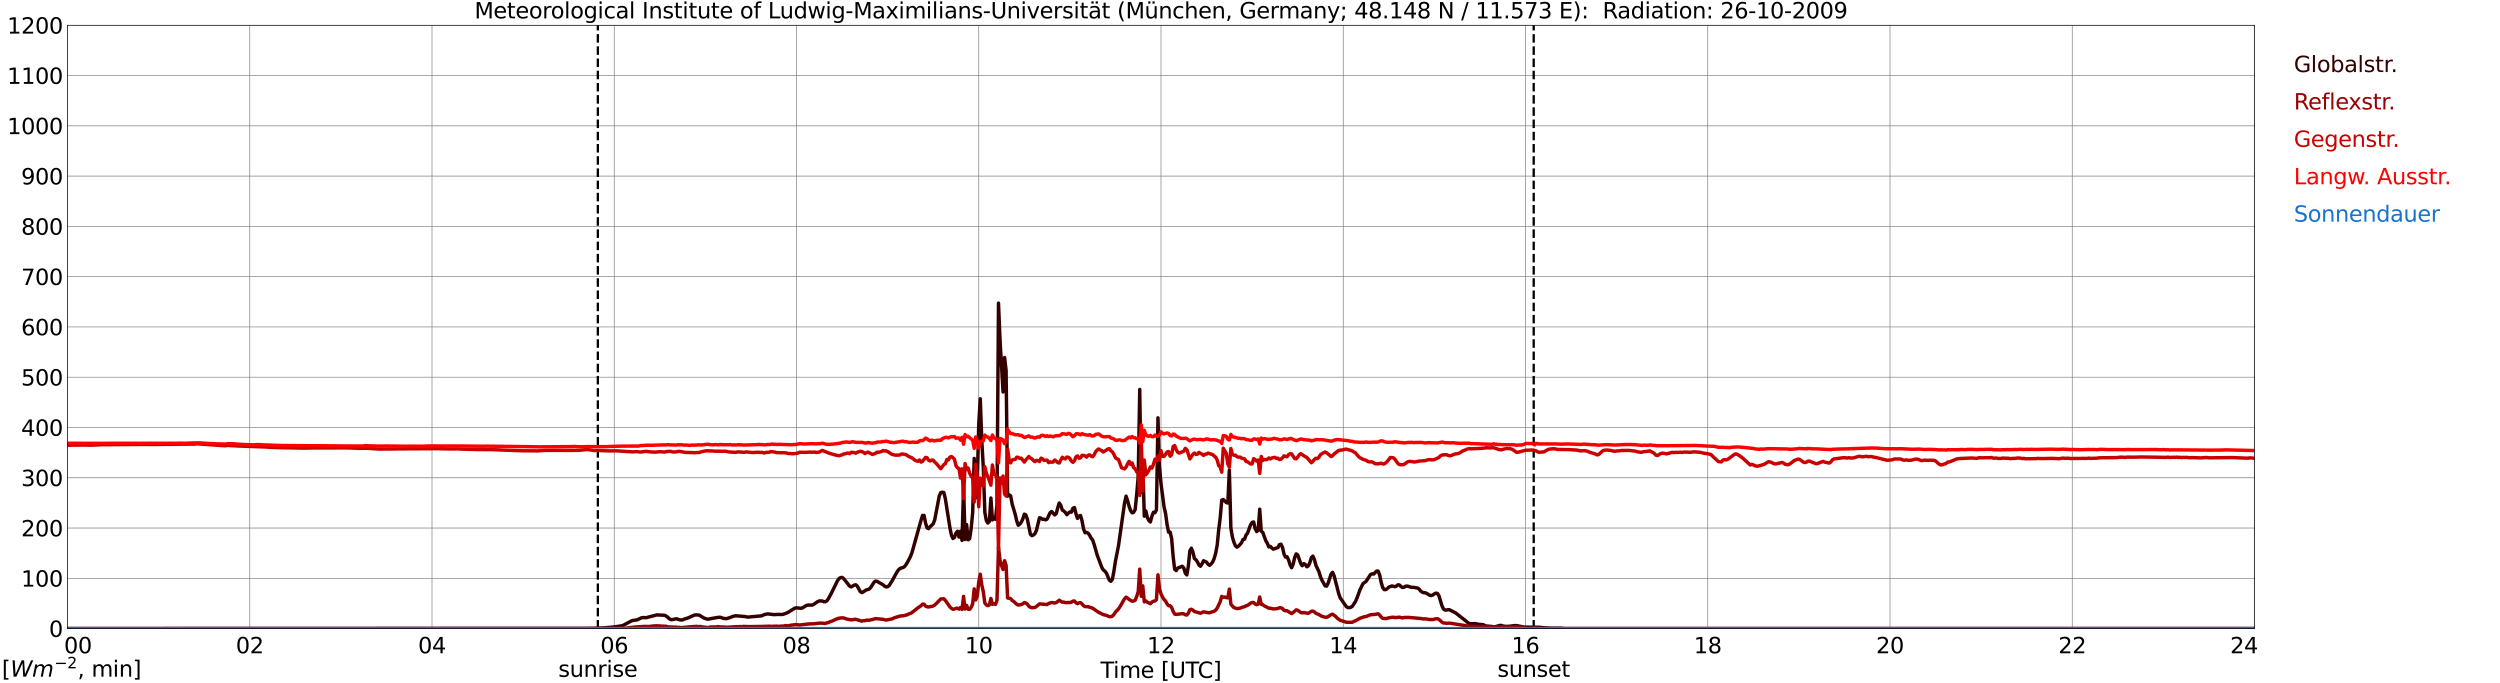 <?xml version="1.0" encoding="utf-8" standalone="no"?>
<!DOCTYPE svg PUBLIC "-//W3C//DTD SVG 1.1//EN"
  "http://www.w3.org/Graphics/SVG/1.1/DTD/svg11.dtd">
<svg xmlns:xlink="http://www.w3.org/1999/xlink" width="1085.4pt" height="296.64pt" viewBox="0 0 1085.4 296.64" xmlns="http://www.w3.org/2000/svg" version="1.1">
 <defs>
  <style type="text/css">*{stroke-linejoin: round; stroke-linecap: butt}</style>
 </defs>
 <g id="figure_1">
  <g id="patch_1">
   <path d="M 0 296.64 
L 1085.4 296.64 
L 1085.4 0 
L 0 0 
z
" style="fill: #ffffff"/>
  </g>
  <g id="axes_1">
   <g id="patch_2">
    <path d="M 29.306 272.909 
L 978.814 272.909 
L 978.814 10.976 
L 29.306 10.976 
z
" style="fill: #ffffff"/>
   </g>
   <g id="patch_3">
    <path d="M 978.814 272.909 
L 978.814 272.909 
L 978.814 10.976 
L 978.814 10.976 
z
" clip-path="url(#pe40ed1a7f3)" style="fill: #d3d3d3; opacity: 0.25; stroke: #d3d3d3; stroke-linejoin: miter"/>
   </g>
   <g id="matplotlib.axis_1">
    <g id="xtick_1">
     <g id="line2d_1">
      <path d="M 29.306 272.909 
L 29.306 10.976 
" clip-path="url(#pe40ed1a7f3)" style="fill: none; stroke: #808080; stroke-width: 0.3; stroke-linecap: square"/>
     </g>
     <g id="line2d_2"/>
     <g id="text_1">
      <!--    00 -->
      <g transform="translate(18.733 283.627) scale(0.095 -0.095)">
       <defs>
        <path id="DejaVuSans-20" transform="scale(0.016)"/>
        <path id="DejaVuSans-30" d="M 2034 4250 
Q 1547 4250 1301 3770 
Q 1056 3291 1056 2328 
Q 1056 1369 1301 889 
Q 1547 409 2034 409 
Q 2525 409 2770 889 
Q 3016 1369 3016 2328 
Q 3016 3291 2770 3770 
Q 2525 4250 2034 4250 
z
M 2034 4750 
Q 2819 4750 3233 4129 
Q 3647 3509 3647 2328 
Q 3647 1150 3233 529 
Q 2819 -91 2034 -91 
Q 1250 -91 836 529 
Q 422 1150 422 2328 
Q 422 3509 836 4129 
Q 1250 4750 2034 4750 
z
" transform="scale(0.016)"/>
       </defs>
       <use xlink:href="#DejaVuSans-20"/>
       <use xlink:href="#DejaVuSans-20" transform="translate(31.787 0)"/>
       <use xlink:href="#DejaVuSans-20" transform="translate(63.574 0)"/>
       <use xlink:href="#DejaVuSans-30" transform="translate(95.361 0)"/>
       <use xlink:href="#DejaVuSans-30" transform="translate(158.984 0)"/>
      </g>
     </g>
    </g>
    <g id="xtick_2">
     <g id="line2d_3">
      <path d="M 108.431 272.909 
L 108.431 10.976 
" clip-path="url(#pe40ed1a7f3)" style="fill: none; stroke: #808080; stroke-width: 0.3; stroke-linecap: square"/>
     </g>
     <g id="line2d_4"/>
     <g id="text_2">
      <!-- 02 -->
      <g transform="translate(102.387 283.627) scale(0.095 -0.095)">
       <defs>
        <path id="DejaVuSans-32" d="M 1228 531 
L 3431 531 
L 3431 0 
L 469 0 
L 469 531 
Q 828 903 1448 1529 
Q 2069 2156 2228 2338 
Q 2531 2678 2651 2914 
Q 2772 3150 2772 3378 
Q 2772 3750 2511 3984 
Q 2250 4219 1831 4219 
Q 1534 4219 1204 4116 
Q 875 4013 500 3803 
L 500 4441 
Q 881 4594 1212 4672 
Q 1544 4750 1819 4750 
Q 2544 4750 2975 4387 
Q 3406 4025 3406 3419 
Q 3406 3131 3298 2873 
Q 3191 2616 2906 2266 
Q 2828 2175 2409 1742 
Q 1991 1309 1228 531 
z
" transform="scale(0.016)"/>
       </defs>
       <use xlink:href="#DejaVuSans-30"/>
       <use xlink:href="#DejaVuSans-32" transform="translate(63.623 0)"/>
      </g>
     </g>
    </g>
    <g id="xtick_3">
     <g id="line2d_5">
      <path d="M 187.557 272.909 
L 187.557 10.976 
" clip-path="url(#pe40ed1a7f3)" style="fill: none; stroke: #808080; stroke-width: 0.3; stroke-linecap: square"/>
     </g>
     <g id="line2d_6"/>
     <g id="text_3">
      <!-- 04 -->
      <g transform="translate(181.513 283.627) scale(0.095 -0.095)">
       <defs>
        <path id="DejaVuSans-34" d="M 2419 4116 
L 825 1625 
L 2419 1625 
L 2419 4116 
z
M 2253 4666 
L 3047 4666 
L 3047 1625 
L 3713 1625 
L 3713 1100 
L 3047 1100 
L 3047 0 
L 2419 0 
L 2419 1100 
L 313 1100 
L 313 1709 
L 2253 4666 
z
" transform="scale(0.016)"/>
       </defs>
       <use xlink:href="#DejaVuSans-30"/>
       <use xlink:href="#DejaVuSans-34" transform="translate(63.623 0)"/>
      </g>
     </g>
    </g>
    <g id="xtick_4">
     <g id="line2d_7">
      <path d="M 266.683 272.909 
L 266.683 10.976 
" clip-path="url(#pe40ed1a7f3)" style="fill: none; stroke: #808080; stroke-width: 0.3; stroke-linecap: square"/>
     </g>
     <g id="line2d_8"/>
     <g id="text_4">
      <!-- 06 -->
      <g transform="translate(260.638 283.627) scale(0.095 -0.095)">
       <defs>
        <path id="DejaVuSans-36" d="M 2113 2584 
Q 1688 2584 1439 2293 
Q 1191 2003 1191 1497 
Q 1191 994 1439 701 
Q 1688 409 2113 409 
Q 2538 409 2786 701 
Q 3034 994 3034 1497 
Q 3034 2003 2786 2293 
Q 2538 2584 2113 2584 
z
M 3366 4563 
L 3366 3988 
Q 3128 4100 2886 4159 
Q 2644 4219 2406 4219 
Q 1781 4219 1451 3797 
Q 1122 3375 1075 2522 
Q 1259 2794 1537 2939 
Q 1816 3084 2150 3084 
Q 2853 3084 3261 2657 
Q 3669 2231 3669 1497 
Q 3669 778 3244 343 
Q 2819 -91 2113 -91 
Q 1303 -91 875 529 
Q 447 1150 447 2328 
Q 447 3434 972 4092 
Q 1497 4750 2381 4750 
Q 2619 4750 2861 4703 
Q 3103 4656 3366 4563 
z
" transform="scale(0.016)"/>
       </defs>
       <use xlink:href="#DejaVuSans-30"/>
       <use xlink:href="#DejaVuSans-36" transform="translate(63.623 0)"/>
      </g>
     </g>
    </g>
    <g id="xtick_5">
     <g id="line2d_9">
      <path d="M 345.808 272.909 
L 345.808 10.976 
" clip-path="url(#pe40ed1a7f3)" style="fill: none; stroke: #808080; stroke-width: 0.3; stroke-linecap: square"/>
     </g>
     <g id="line2d_10"/>
     <g id="text_5">
      <!-- 08 -->
      <g transform="translate(339.764 283.627) scale(0.095 -0.095)">
       <defs>
        <path id="DejaVuSans-38" d="M 2034 2216 
Q 1584 2216 1326 1975 
Q 1069 1734 1069 1313 
Q 1069 891 1326 650 
Q 1584 409 2034 409 
Q 2484 409 2743 651 
Q 3003 894 3003 1313 
Q 3003 1734 2745 1975 
Q 2488 2216 2034 2216 
z
M 1403 2484 
Q 997 2584 770 2862 
Q 544 3141 544 3541 
Q 544 4100 942 4425 
Q 1341 4750 2034 4750 
Q 2731 4750 3128 4425 
Q 3525 4100 3525 3541 
Q 3525 3141 3298 2862 
Q 3072 2584 2669 2484 
Q 3125 2378 3379 2068 
Q 3634 1759 3634 1313 
Q 3634 634 3220 271 
Q 2806 -91 2034 -91 
Q 1263 -91 848 271 
Q 434 634 434 1313 
Q 434 1759 690 2068 
Q 947 2378 1403 2484 
z
M 1172 3481 
Q 1172 3119 1398 2916 
Q 1625 2713 2034 2713 
Q 2441 2713 2670 2916 
Q 2900 3119 2900 3481 
Q 2900 3844 2670 4047 
Q 2441 4250 2034 4250 
Q 1625 4250 1398 4047 
Q 1172 3844 1172 3481 
z
" transform="scale(0.016)"/>
       </defs>
       <use xlink:href="#DejaVuSans-30"/>
       <use xlink:href="#DejaVuSans-38" transform="translate(63.623 0)"/>
      </g>
     </g>
    </g>
    <g id="xtick_6">
     <g id="line2d_11">
      <path d="M 424.934 272.909 
L 424.934 10.976 
" clip-path="url(#pe40ed1a7f3)" style="fill: none; stroke: #808080; stroke-width: 0.3; stroke-linecap: square"/>
     </g>
     <g id="line2d_12"/>
     <g id="text_6">
      <!-- 10 -->
      <g transform="translate(418.89 283.627) scale(0.095 -0.095)">
       <defs>
        <path id="DejaVuSans-31" d="M 794 531 
L 1825 531 
L 1825 4091 
L 703 3866 
L 703 4441 
L 1819 4666 
L 2450 4666 
L 2450 531 
L 3481 531 
L 3481 0 
L 794 0 
L 794 531 
z
" transform="scale(0.016)"/>
       </defs>
       <use xlink:href="#DejaVuSans-31"/>
       <use xlink:href="#DejaVuSans-30" transform="translate(63.623 0)"/>
      </g>
     </g>
    </g>
    <g id="xtick_7">
     <g id="line2d_13">
      <path d="M 504.06 272.909 
L 504.06 10.976 
" clip-path="url(#pe40ed1a7f3)" style="fill: none; stroke: #808080; stroke-width: 0.3; stroke-linecap: square"/>
     </g>
     <g id="line2d_14"/>
     <g id="text_7">
      <!-- 12 -->
      <g transform="translate(498.015 283.627) scale(0.095 -0.095)">
       <use xlink:href="#DejaVuSans-31"/>
       <use xlink:href="#DejaVuSans-32" transform="translate(63.623 0)"/>
      </g>
     </g>
    </g>
    <g id="xtick_8">
     <g id="line2d_15">
      <path d="M 583.185 272.909 
L 583.185 10.976 
" clip-path="url(#pe40ed1a7f3)" style="fill: none; stroke: #808080; stroke-width: 0.3; stroke-linecap: square"/>
     </g>
     <g id="line2d_16"/>
     <g id="text_8">
      <!-- 14 -->
      <g transform="translate(577.141 283.627) scale(0.095 -0.095)">
       <use xlink:href="#DejaVuSans-31"/>
       <use xlink:href="#DejaVuSans-34" transform="translate(63.623 0)"/>
      </g>
     </g>
    </g>
    <g id="xtick_9">
     <g id="line2d_17">
      <path d="M 662.311 272.909 
L 662.311 10.976 
" clip-path="url(#pe40ed1a7f3)" style="fill: none; stroke: #808080; stroke-width: 0.3; stroke-linecap: square"/>
     </g>
     <g id="line2d_18"/>
     <g id="text_9">
      <!-- 16 -->
      <g transform="translate(656.267 283.627) scale(0.095 -0.095)">
       <use xlink:href="#DejaVuSans-31"/>
       <use xlink:href="#DejaVuSans-36" transform="translate(63.623 0)"/>
      </g>
     </g>
    </g>
    <g id="xtick_10">
     <g id="line2d_19">
      <path d="M 741.437 272.909 
L 741.437 10.976 
" clip-path="url(#pe40ed1a7f3)" style="fill: none; stroke: #808080; stroke-width: 0.3; stroke-linecap: square"/>
     </g>
     <g id="line2d_20"/>
     <g id="text_10">
      <!-- 18 -->
      <g transform="translate(735.392 283.627) scale(0.095 -0.095)">
       <use xlink:href="#DejaVuSans-31"/>
       <use xlink:href="#DejaVuSans-38" transform="translate(63.623 0)"/>
      </g>
     </g>
    </g>
    <g id="xtick_11">
     <g id="line2d_21">
      <path d="M 820.562 272.909 
L 820.562 10.976 
" clip-path="url(#pe40ed1a7f3)" style="fill: none; stroke: #808080; stroke-width: 0.3; stroke-linecap: square"/>
     </g>
     <g id="line2d_22"/>
     <g id="text_11">
      <!-- 20 -->
      <g transform="translate(814.518 283.627) scale(0.095 -0.095)">
       <use xlink:href="#DejaVuSans-32"/>
       <use xlink:href="#DejaVuSans-30" transform="translate(63.623 0)"/>
      </g>
     </g>
    </g>
    <g id="xtick_12">
     <g id="line2d_23">
      <path d="M 899.688 272.909 
L 899.688 10.976 
" clip-path="url(#pe40ed1a7f3)" style="fill: none; stroke: #808080; stroke-width: 0.3; stroke-linecap: square"/>
     </g>
     <g id="line2d_24"/>
     <g id="text_12">
      <!-- 22 -->
      <g transform="translate(893.644 283.627) scale(0.095 -0.095)">
       <use xlink:href="#DejaVuSans-32"/>
       <use xlink:href="#DejaVuSans-32" transform="translate(63.623 0)"/>
      </g>
     </g>
    </g>
    <g id="xtick_13">
     <g id="line2d_25">
      <path d="M 978.814 272.909 
L 978.814 10.976 
" clip-path="url(#pe40ed1a7f3)" style="fill: none; stroke: #808080; stroke-width: 0.3; stroke-linecap: square"/>
     </g>
     <g id="line2d_26"/>
     <g id="text_13">
      <!-- 24    -->
      <g transform="translate(968.241 283.627) scale(0.095 -0.095)">
       <use xlink:href="#DejaVuSans-32"/>
       <use xlink:href="#DejaVuSans-34" transform="translate(63.623 0)"/>
       <use xlink:href="#DejaVuSans-20" transform="translate(127.246 0)"/>
       <use xlink:href="#DejaVuSans-20" transform="translate(159.033 0)"/>
       <use xlink:href="#DejaVuSans-20" transform="translate(190.82 0)"/>
      </g>
     </g>
    </g>
    <g id="text_14">
     <!-- Time [UTC] -->
     <g transform="translate(477.806 294.322) scale(0.095 -0.095)">
      <defs>
       <path id="DejaVuSans-54" d="M -19 4666 
L 3928 4666 
L 3928 4134 
L 2272 4134 
L 2272 0 
L 1638 0 
L 1638 4134 
L -19 4134 
L -19 4666 
z
" transform="scale(0.016)"/>
       <path id="DejaVuSans-69" d="M 603 3500 
L 1178 3500 
L 1178 0 
L 603 0 
L 603 3500 
z
M 603 4863 
L 1178 4863 
L 1178 4134 
L 603 4134 
L 603 4863 
z
" transform="scale(0.016)"/>
       <path id="DejaVuSans-6d" d="M 3328 2828 
Q 3544 3216 3844 3400 
Q 4144 3584 4550 3584 
Q 5097 3584 5394 3201 
Q 5691 2819 5691 2113 
L 5691 0 
L 5113 0 
L 5113 2094 
Q 5113 2597 4934 2840 
Q 4756 3084 4391 3084 
Q 3944 3084 3684 2787 
Q 3425 2491 3425 1978 
L 3425 0 
L 2847 0 
L 2847 2094 
Q 2847 2600 2669 2842 
Q 2491 3084 2119 3084 
Q 1678 3084 1418 2786 
Q 1159 2488 1159 1978 
L 1159 0 
L 581 0 
L 581 3500 
L 1159 3500 
L 1159 2956 
Q 1356 3278 1631 3431 
Q 1906 3584 2284 3584 
Q 2666 3584 2933 3390 
Q 3200 3197 3328 2828 
z
" transform="scale(0.016)"/>
       <path id="DejaVuSans-65" d="M 3597 1894 
L 3597 1613 
L 953 1613 
Q 991 1019 1311 708 
Q 1631 397 2203 397 
Q 2534 397 2845 478 
Q 3156 559 3463 722 
L 3463 178 
Q 3153 47 2828 -22 
Q 2503 -91 2169 -91 
Q 1331 -91 842 396 
Q 353 884 353 1716 
Q 353 2575 817 3079 
Q 1281 3584 2069 3584 
Q 2775 3584 3186 3129 
Q 3597 2675 3597 1894 
z
M 3022 2063 
Q 3016 2534 2758 2815 
Q 2500 3097 2075 3097 
Q 1594 3097 1305 2825 
Q 1016 2553 972 2059 
L 3022 2063 
z
" transform="scale(0.016)"/>
       <path id="DejaVuSans-5b" d="M 550 4863 
L 1875 4863 
L 1875 4416 
L 1125 4416 
L 1125 -397 
L 1875 -397 
L 1875 -844 
L 550 -844 
L 550 4863 
z
" transform="scale(0.016)"/>
       <path id="DejaVuSans-55" d="M 556 4666 
L 1191 4666 
L 1191 1831 
Q 1191 1081 1462 751 
Q 1734 422 2344 422 
Q 2950 422 3222 751 
Q 3494 1081 3494 1831 
L 3494 4666 
L 4128 4666 
L 4128 1753 
Q 4128 841 3676 375 
Q 3225 -91 2344 -91 
Q 1459 -91 1007 375 
Q 556 841 556 1753 
L 556 4666 
z
" transform="scale(0.016)"/>
       <path id="DejaVuSans-43" d="M 4122 4306 
L 4122 3641 
Q 3803 3938 3442 4084 
Q 3081 4231 2675 4231 
Q 1875 4231 1450 3742 
Q 1025 3253 1025 2328 
Q 1025 1406 1450 917 
Q 1875 428 2675 428 
Q 3081 428 3442 575 
Q 3803 722 4122 1019 
L 4122 359 
Q 3791 134 3420 21 
Q 3050 -91 2638 -91 
Q 1578 -91 968 557 
Q 359 1206 359 2328 
Q 359 3453 968 4101 
Q 1578 4750 2638 4750 
Q 3056 4750 3426 4639 
Q 3797 4528 4122 4306 
z
" transform="scale(0.016)"/>
       <path id="DejaVuSans-5d" d="M 1947 4863 
L 1947 -844 
L 622 -844 
L 622 -397 
L 1369 -397 
L 1369 4416 
L 622 4416 
L 622 4863 
L 1947 4863 
z
" transform="scale(0.016)"/>
      </defs>
      <use xlink:href="#DejaVuSans-54"/>
      <use xlink:href="#DejaVuSans-69" transform="translate(57.959 0)"/>
      <use xlink:href="#DejaVuSans-6d" transform="translate(85.742 0)"/>
      <use xlink:href="#DejaVuSans-65" transform="translate(183.154 0)"/>
      <use xlink:href="#DejaVuSans-20" transform="translate(244.678 0)"/>
      <use xlink:href="#DejaVuSans-5b" transform="translate(276.465 0)"/>
      <use xlink:href="#DejaVuSans-55" transform="translate(315.479 0)"/>
      <use xlink:href="#DejaVuSans-54" transform="translate(388.672 0)"/>
      <use xlink:href="#DejaVuSans-43" transform="translate(443.881 0)"/>
      <use xlink:href="#DejaVuSans-5d" transform="translate(513.705 0)"/>
     </g>
    </g>
   </g>
   <g id="matplotlib.axis_2">
    <g id="ytick_1">
     <g id="line2d_27">
      <path d="M 29.306 272.909 
L 978.814 272.909 
" clip-path="url(#pe40ed1a7f3)" style="fill: none; stroke: #808080; stroke-width: 0.3; stroke-linecap: square"/>
     </g>
     <g id="line2d_28"/>
     <g id="text_15">
      <!-- 0 -->
      <g transform="translate(21.261 276.518) scale(0.095 -0.095)">
       <use xlink:href="#DejaVuSans-30"/>
      </g>
     </g>
    </g>
    <g id="ytick_2">
     <g id="line2d_29">
      <path d="M 29.306 251.081 
L 978.814 251.081 
" clip-path="url(#pe40ed1a7f3)" style="fill: none; stroke: #808080; stroke-width: 0.3; stroke-linecap: square"/>
     </g>
     <g id="line2d_30"/>
     <g id="text_16">
      <!-- 100 -->
      <g transform="translate(9.173 254.69) scale(0.095 -0.095)">
       <use xlink:href="#DejaVuSans-31"/>
       <use xlink:href="#DejaVuSans-30" transform="translate(63.623 0)"/>
       <use xlink:href="#DejaVuSans-30" transform="translate(127.246 0)"/>
      </g>
     </g>
    </g>
    <g id="ytick_3">
     <g id="line2d_31">
      <path d="M 29.306 229.253 
L 978.814 229.253 
" clip-path="url(#pe40ed1a7f3)" style="fill: none; stroke: #808080; stroke-width: 0.3; stroke-linecap: square"/>
     </g>
     <g id="line2d_32"/>
     <g id="text_17">
      <!-- 200 -->
      <g transform="translate(9.173 232.863) scale(0.095 -0.095)">
       <use xlink:href="#DejaVuSans-32"/>
       <use xlink:href="#DejaVuSans-30" transform="translate(63.623 0)"/>
       <use xlink:href="#DejaVuSans-30" transform="translate(127.246 0)"/>
      </g>
     </g>
    </g>
    <g id="ytick_4">
     <g id="line2d_33">
      <path d="M 29.306 207.426 
L 978.814 207.426 
" clip-path="url(#pe40ed1a7f3)" style="fill: none; stroke: #808080; stroke-width: 0.3; stroke-linecap: square"/>
     </g>
     <g id="line2d_34"/>
     <g id="text_18">
      <!-- 300 -->
      <g transform="translate(9.173 211.035) scale(0.095 -0.095)">
       <defs>
        <path id="DejaVuSans-33" d="M 2597 2516 
Q 3050 2419 3304 2112 
Q 3559 1806 3559 1356 
Q 3559 666 3084 287 
Q 2609 -91 1734 -91 
Q 1441 -91 1130 -33 
Q 819 25 488 141 
L 488 750 
Q 750 597 1062 519 
Q 1375 441 1716 441 
Q 2309 441 2620 675 
Q 2931 909 2931 1356 
Q 2931 1769 2642 2001 
Q 2353 2234 1838 2234 
L 1294 2234 
L 1294 2753 
L 1863 2753 
Q 2328 2753 2575 2939 
Q 2822 3125 2822 3475 
Q 2822 3834 2567 4026 
Q 2313 4219 1838 4219 
Q 1578 4219 1281 4162 
Q 984 4106 628 3988 
L 628 4550 
Q 988 4650 1302 4700 
Q 1616 4750 1894 4750 
Q 2613 4750 3031 4423 
Q 3450 4097 3450 3541 
Q 3450 3153 3228 2886 
Q 3006 2619 2597 2516 
z
" transform="scale(0.016)"/>
       </defs>
       <use xlink:href="#DejaVuSans-33"/>
       <use xlink:href="#DejaVuSans-30" transform="translate(63.623 0)"/>
       <use xlink:href="#DejaVuSans-30" transform="translate(127.246 0)"/>
      </g>
     </g>
    </g>
    <g id="ytick_5">
     <g id="line2d_35">
      <path d="M 29.306 185.598 
L 978.814 185.598 
" clip-path="url(#pe40ed1a7f3)" style="fill: none; stroke: #808080; stroke-width: 0.3; stroke-linecap: square"/>
     </g>
     <g id="line2d_36"/>
     <g id="text_19">
      <!-- 400 -->
      <g transform="translate(9.173 189.207) scale(0.095 -0.095)">
       <use xlink:href="#DejaVuSans-34"/>
       <use xlink:href="#DejaVuSans-30" transform="translate(63.623 0)"/>
       <use xlink:href="#DejaVuSans-30" transform="translate(127.246 0)"/>
      </g>
     </g>
    </g>
    <g id="ytick_6">
     <g id="line2d_37">
      <path d="M 29.306 163.77 
L 978.814 163.77 
" clip-path="url(#pe40ed1a7f3)" style="fill: none; stroke: #808080; stroke-width: 0.3; stroke-linecap: square"/>
     </g>
     <g id="line2d_38"/>
     <g id="text_20">
      <!-- 500 -->
      <g transform="translate(9.173 167.379) scale(0.095 -0.095)">
       <defs>
        <path id="DejaVuSans-35" d="M 691 4666 
L 3169 4666 
L 3169 4134 
L 1269 4134 
L 1269 2991 
Q 1406 3038 1543 3061 
Q 1681 3084 1819 3084 
Q 2600 3084 3056 2656 
Q 3513 2228 3513 1497 
Q 3513 744 3044 326 
Q 2575 -91 1722 -91 
Q 1428 -91 1123 -41 
Q 819 9 494 109 
L 494 744 
Q 775 591 1075 516 
Q 1375 441 1709 441 
Q 2250 441 2565 725 
Q 2881 1009 2881 1497 
Q 2881 1984 2565 2268 
Q 2250 2553 1709 2553 
Q 1456 2553 1204 2497 
Q 953 2441 691 2322 
L 691 4666 
z
" transform="scale(0.016)"/>
       </defs>
       <use xlink:href="#DejaVuSans-35"/>
       <use xlink:href="#DejaVuSans-30" transform="translate(63.623 0)"/>
       <use xlink:href="#DejaVuSans-30" transform="translate(127.246 0)"/>
      </g>
     </g>
    </g>
    <g id="ytick_7">
     <g id="line2d_39">
      <path d="M 29.306 141.942 
L 978.814 141.942 
" clip-path="url(#pe40ed1a7f3)" style="fill: none; stroke: #808080; stroke-width: 0.3; stroke-linecap: square"/>
     </g>
     <g id="line2d_40"/>
     <g id="text_21">
      <!-- 600 -->
      <g transform="translate(9.173 145.551) scale(0.095 -0.095)">
       <use xlink:href="#DejaVuSans-36"/>
       <use xlink:href="#DejaVuSans-30" transform="translate(63.623 0)"/>
       <use xlink:href="#DejaVuSans-30" transform="translate(127.246 0)"/>
      </g>
     </g>
    </g>
    <g id="ytick_8">
     <g id="line2d_41">
      <path d="M 29.306 120.114 
L 978.814 120.114 
" clip-path="url(#pe40ed1a7f3)" style="fill: none; stroke: #808080; stroke-width: 0.3; stroke-linecap: square"/>
     </g>
     <g id="line2d_42"/>
     <g id="text_22">
      <!-- 700 -->
      <g transform="translate(9.173 123.724) scale(0.095 -0.095)">
       <defs>
        <path id="DejaVuSans-37" d="M 525 4666 
L 3525 4666 
L 3525 4397 
L 1831 0 
L 1172 0 
L 2766 4134 
L 525 4134 
L 525 4666 
z
" transform="scale(0.016)"/>
       </defs>
       <use xlink:href="#DejaVuSans-37"/>
       <use xlink:href="#DejaVuSans-30" transform="translate(63.623 0)"/>
       <use xlink:href="#DejaVuSans-30" transform="translate(127.246 0)"/>
      </g>
     </g>
    </g>
    <g id="ytick_9">
     <g id="line2d_43">
      <path d="M 29.306 98.287 
L 978.814 98.287 
" clip-path="url(#pe40ed1a7f3)" style="fill: none; stroke: #808080; stroke-width: 0.3; stroke-linecap: square"/>
     </g>
     <g id="line2d_44"/>
     <g id="text_23">
      <!-- 800 -->
      <g transform="translate(9.173 101.896) scale(0.095 -0.095)">
       <use xlink:href="#DejaVuSans-38"/>
       <use xlink:href="#DejaVuSans-30" transform="translate(63.623 0)"/>
       <use xlink:href="#DejaVuSans-30" transform="translate(127.246 0)"/>
      </g>
     </g>
    </g>
    <g id="ytick_10">
     <g id="line2d_45">
      <path d="M 29.306 76.459 
L 978.814 76.459 
" clip-path="url(#pe40ed1a7f3)" style="fill: none; stroke: #808080; stroke-width: 0.3; stroke-linecap: square"/>
     </g>
     <g id="line2d_46"/>
     <g id="text_24">
      <!-- 900 -->
      <g transform="translate(9.173 80.068) scale(0.095 -0.095)">
       <defs>
        <path id="DejaVuSans-39" d="M 703 97 
L 703 672 
Q 941 559 1184 500 
Q 1428 441 1663 441 
Q 2288 441 2617 861 
Q 2947 1281 2994 2138 
Q 2813 1869 2534 1725 
Q 2256 1581 1919 1581 
Q 1219 1581 811 2004 
Q 403 2428 403 3163 
Q 403 3881 828 4315 
Q 1253 4750 1959 4750 
Q 2769 4750 3195 4129 
Q 3622 3509 3622 2328 
Q 3622 1225 3098 567 
Q 2575 -91 1691 -91 
Q 1453 -91 1209 -44 
Q 966 3 703 97 
z
M 1959 2075 
Q 2384 2075 2632 2365 
Q 2881 2656 2881 3163 
Q 2881 3666 2632 3958 
Q 2384 4250 1959 4250 
Q 1534 4250 1286 3958 
Q 1038 3666 1038 3163 
Q 1038 2656 1286 2365 
Q 1534 2075 1959 2075 
z
" transform="scale(0.016)"/>
       </defs>
       <use xlink:href="#DejaVuSans-39"/>
       <use xlink:href="#DejaVuSans-30" transform="translate(63.623 0)"/>
       <use xlink:href="#DejaVuSans-30" transform="translate(127.246 0)"/>
      </g>
     </g>
    </g>
    <g id="ytick_11">
     <g id="line2d_47">
      <path d="M 29.306 54.631 
L 978.814 54.631 
" clip-path="url(#pe40ed1a7f3)" style="fill: none; stroke: #808080; stroke-width: 0.3; stroke-linecap: square"/>
     </g>
     <g id="line2d_48"/>
     <g id="text_25">
      <!-- 1000 -->
      <g transform="translate(3.128 58.24) scale(0.095 -0.095)">
       <use xlink:href="#DejaVuSans-31"/>
       <use xlink:href="#DejaVuSans-30" transform="translate(63.623 0)"/>
       <use xlink:href="#DejaVuSans-30" transform="translate(127.246 0)"/>
       <use xlink:href="#DejaVuSans-30" transform="translate(190.869 0)"/>
      </g>
     </g>
    </g>
    <g id="ytick_12">
     <g id="line2d_49">
      <path d="M 29.306 32.803 
L 978.814 32.803 
" clip-path="url(#pe40ed1a7f3)" style="fill: none; stroke: #808080; stroke-width: 0.3; stroke-linecap: square"/>
     </g>
     <g id="line2d_50"/>
     <g id="text_26">
      <!-- 1100 -->
      <g transform="translate(3.128 36.413) scale(0.095 -0.095)">
       <use xlink:href="#DejaVuSans-31"/>
       <use xlink:href="#DejaVuSans-31" transform="translate(63.623 0)"/>
       <use xlink:href="#DejaVuSans-30" transform="translate(127.246 0)"/>
       <use xlink:href="#DejaVuSans-30" transform="translate(190.869 0)"/>
      </g>
     </g>
    </g>
    <g id="ytick_13">
     <g id="line2d_51">
      <path d="M 29.306 10.976 
L 978.814 10.976 
" clip-path="url(#pe40ed1a7f3)" style="fill: none; stroke: #808080; stroke-width: 0.3; stroke-linecap: square"/>
     </g>
     <g id="line2d_52"/>
     <g id="text_27">
      <!-- 1200 -->
      <g transform="translate(3.128 14.585) scale(0.095 -0.095)">
       <use xlink:href="#DejaVuSans-31"/>
       <use xlink:href="#DejaVuSans-32" transform="translate(63.623 0)"/>
       <use xlink:href="#DejaVuSans-30" transform="translate(127.246 0)"/>
       <use xlink:href="#DejaVuSans-30" transform="translate(190.869 0)"/>
      </g>
     </g>
    </g>
   </g>
   <g id="line2d_53">
    <path d="M 259.561 272.909 
L 259.561 10.976 
" clip-path="url(#pe40ed1a7f3)" style="fill: none; stroke-dasharray: 3.7,1.6; stroke-dashoffset: 0; stroke: #000000"/>
   </g>
   <g id="line2d_54">
    <path d="M 665.872 272.909 
L 665.872 10.976 
" clip-path="url(#pe40ed1a7f3)" style="fill: none; stroke-dasharray: 3.7,1.6; stroke-dashoffset: 0; stroke: #000000"/>
   </g>
   <g id="line2d_55">
    <path d="M 29.306 272.909 
L 256.792 272.837 
L 259.43 272.745 
L 261.408 272.653 
L 266.683 272.197 
L 269.98 271.693 
L 270.639 271.464 
L 273.936 269.68 
L 274.595 269.405 
L 276.573 269.13 
L 278.552 268.216 
L 279.211 268.124 
L 280.53 268.17 
L 285.145 266.98 
L 288.442 267.118 
L 289.102 267.393 
L 289.761 267.849 
L 290.42 268.491 
L 291.08 268.947 
L 291.739 269.039 
L 293.717 268.628 
L 295.036 269.085 
L 295.696 269.176 
L 296.355 269.13 
L 297.014 268.81 
L 298.992 268.17 
L 300.971 267.255 
L 301.63 267.026 
L 302.289 266.935 
L 303.608 267.072 
L 305.586 268.308 
L 306.905 268.764 
L 307.564 268.81 
L 308.883 268.537 
L 311.521 268.078 
L 312.18 267.987 
L 312.839 268.032 
L 314.158 268.491 
L 315.477 268.583 
L 317.455 267.941 
L 318.114 267.62 
L 319.433 267.347 
L 323.39 267.666 
L 324.708 267.941 
L 326.686 267.712 
L 328.005 267.62 
L 330.643 267.393 
L 331.961 266.797 
L 333.28 266.522 
L 335.918 266.843 
L 337.896 266.751 
L 339.215 266.797 
L 339.874 266.751 
L 341.193 266.293 
L 341.852 266.02 
L 345.149 264.005 
L 345.808 263.914 
L 347.787 264.097 
L 348.446 263.914 
L 349.765 263.045 
L 350.424 262.77 
L 351.083 262.678 
L 352.402 262.724 
L 353.062 262.541 
L 355.04 261.168 
L 355.699 260.895 
L 357.018 260.941 
L 357.677 261.213 
L 358.337 261.259 
L 358.996 260.849 
L 359.655 259.932 
L 360.974 257.507 
L 363.612 252.107 
L 364.271 251.192 
L 364.93 250.78 
L 365.59 250.69 
L 366.249 251.147 
L 368.887 254.488 
L 369.546 254.807 
L 370.865 254.03 
L 371.524 253.892 
L 372.184 254.443 
L 373.502 256.868 
L 374.162 257.278 
L 374.821 256.959 
L 376.14 256.088 
L 376.799 255.951 
L 377.459 255.678 
L 378.118 254.945 
L 379.437 252.84 
L 380.096 252.29 
L 380.756 252.382 
L 383.393 253.892 
L 384.053 254.488 
L 384.712 254.807 
L 385.371 254.715 
L 386.031 254.213 
L 387.349 252.107 
L 389.328 248.538 
L 389.987 247.532 
L 390.646 246.892 
L 391.306 246.571 
L 391.965 246.434 
L 392.624 246.067 
L 393.284 245.244 
L 393.943 244.192 
L 395.262 241.675 
L 395.921 239.982 
L 399.878 225.887 
L 400.537 223.781 
L 401.196 223.781 
L 401.856 227.169 
L 402.515 229.227 
L 403.175 229.502 
L 403.834 228.679 
L 405.153 227.444 
L 405.812 225.704 
L 407.79 215.362 
L 408.45 213.852 
L 409.109 213.714 
L 409.768 213.806 
L 410.428 216.506 
L 412.406 229.09 
L 413.065 232.294 
L 413.725 233.804 
L 414.384 233.346 
L 415.043 231.471 
L 415.703 230.646 
L 416.362 233.163 
L 417.022 230.6 
L 417.681 234.627 
L 418.34 211.106 
L 419 234.215 
L 419.659 227.762 
L 420.318 234.352 
L 420.978 233.85 
L 421.637 229.502 
L 422.297 222.5 
L 422.956 199.026 
L 423.615 216.139 
L 424.275 209.368 
L 424.934 184.107 
L 425.593 173.125 
L 426.253 191.384 
L 426.912 202.87 
L 427.572 222.41 
L 428.231 226.025 
L 428.89 227.077 
L 429.55 226.389 
L 430.209 216.231 
L 430.869 225.704 
L 431.528 224.56 
L 432.187 225.475 
L 432.847 219.343 
L 433.506 131.62 
L 434.165 147.454 
L 435.484 170.196 
L 436.144 155.233 
L 436.803 160.771 
L 437.462 215.408 
L 438.122 214.812 
L 438.781 215.27 
L 439.44 218.839 
L 440.759 223.279 
L 441.419 226.162 
L 442.078 228.037 
L 442.737 227.581 
L 443.397 226.71 
L 444.056 225.337 
L 444.716 223.233 
L 445.375 223.554 
L 446.034 225.429 
L 447.353 231.927 
L 448.012 232.569 
L 448.672 232.248 
L 449.331 231.698 
L 449.991 230.233 
L 451.309 224.79 
L 451.969 224.973 
L 452.628 225.475 
L 453.287 225.429 
L 453.947 225.704 
L 454.606 225.383 
L 455.925 222.591 
L 456.584 222.089 
L 457.903 223.554 
L 458.563 223.05 
L 459.222 220.441 
L 459.881 218.383 
L 460.541 219.343 
L 461.2 221.448 
L 461.859 221.86 
L 462.519 222.456 
L 463.178 223.462 
L 463.838 222.775 
L 464.497 222.273 
L 465.156 222.364 
L 465.816 220.671 
L 466.475 220.35 
L 467.134 223.004 
L 467.794 225.065 
L 468.453 224.056 
L 469.113 223.827 
L 469.772 226.117 
L 470.431 229.64 
L 471.091 231.288 
L 471.75 231.15 
L 472.409 231.471 
L 473.069 232.386 
L 473.728 233.667 
L 474.388 234.444 
L 475.047 236.413 
L 476.366 241.034 
L 478.344 246.296 
L 479.003 247.44 
L 479.663 247.944 
L 480.322 248.767 
L 481.641 251.88 
L 482.3 252.382 
L 482.96 251.467 
L 483.619 247.944 
L 484.278 243.642 
L 485.597 237.006 
L 488.235 218.429 
L 488.894 215.408 
L 489.553 217.375 
L 490.213 219.802 
L 490.872 221.723 
L 491.532 222.637 
L 492.191 222.41 
L 492.85 221.218 
L 493.51 214.677 
L 494.169 206.806 
L 494.828 169.098 
L 495.488 213.76 
L 496.147 201.726 
L 496.807 224.102 
L 497.466 221.814 
L 498.125 224.652 
L 498.785 225.979 
L 499.444 226.619 
L 500.103 224.148 
L 500.763 222.41 
L 501.422 222.591 
L 502.082 221.356 
L 502.741 181.409 
L 503.4 202.595 
L 504.06 209.962 
L 505.379 220.029 
L 506.038 222.866 
L 506.697 227.762 
L 507.357 231.058 
L 508.016 231.013 
L 508.675 233.85 
L 509.335 241.675 
L 509.994 247.165 
L 510.654 247.715 
L 511.313 246.663 
L 512.632 246.113 
L 513.291 245.838 
L 513.95 246.571 
L 514.61 248.859 
L 515.269 249.59 
L 515.929 245.792 
L 516.588 239.159 
L 517.247 238.013 
L 517.907 239.661 
L 518.566 242.498 
L 519.226 243.003 
L 519.885 243.963 
L 520.544 245.29 
L 521.204 245.838 
L 521.863 244.786 
L 522.522 243.459 
L 523.841 244.055 
L 524.501 244.969 
L 525.16 245.428 
L 525.819 244.832 
L 526.479 244.009 
L 527.138 242.498 
L 527.797 240.211 
L 528.457 236.686 
L 529.116 229.96 
L 529.776 224.698 
L 530.435 217.148 
L 531.094 216.873 
L 532.413 218.2 
L 533.073 218.383 
L 533.732 204.106 
L 534.391 229.273 
L 535.051 233.117 
L 535.71 235.404 
L 536.369 236.961 
L 537.029 237.557 
L 537.688 237.144 
L 539.007 235.679 
L 539.666 234.215 
L 540.326 234.077 
L 540.985 232.294 
L 541.644 231.471 
L 542.963 227.808 
L 543.623 226.802 
L 544.282 226.619 
L 544.941 229.548 
L 545.601 230.783 
L 546.26 230.19 
L 546.919 221.083 
L 547.579 230.646 
L 548.238 231.104 
L 549.557 234.765 
L 550.216 235.863 
L 550.876 237.465 
L 551.535 237.236 
L 552.195 237.921 
L 552.854 238.425 
L 554.173 237.921 
L 554.832 237.74 
L 555.491 236.459 
L 556.151 236.275 
L 556.81 237.648 
L 557.47 240.575 
L 558.129 241.857 
L 558.788 241.721 
L 559.448 243.092 
L 560.107 245.244 
L 560.766 246.48 
L 561.426 244.969 
L 562.085 242.132 
L 562.745 240.484 
L 563.404 240.896 
L 564.723 244.648 
L 565.382 245.609 
L 566.042 244.694 
L 566.701 245.061 
L 567.36 246.067 
L 568.02 245.7 
L 568.679 244.284 
L 569.338 242.086 
L 569.998 241.446 
L 570.657 242.911 
L 571.317 245.428 
L 572.635 248.217 
L 573.295 250.415 
L 573.954 251.926 
L 575.273 254.305 
L 575.932 254.488 
L 576.592 253.253 
L 577.91 249.226 
L 578.57 248.492 
L 579.229 250.003 
L 580.548 255.128 
L 581.207 257.736 
L 581.867 259.568 
L 584.504 263.366 
L 585.164 263.776 
L 585.823 263.822 
L 586.482 263.639 
L 587.142 263.228 
L 588.46 261.213 
L 589.12 259.705 
L 590.439 256.088 
L 591.757 253.388 
L 593.076 252.428 
L 595.054 249.409 
L 595.714 249.134 
L 596.373 249.226 
L 597.692 247.944 
L 598.351 247.944 
L 599.011 249.728 
L 599.67 252.932 
L 600.329 255.128 
L 600.989 255.997 
L 601.648 255.997 
L 602.307 255.54 
L 602.967 254.899 
L 604.286 254.397 
L 605.604 254.715 
L 606.264 254.443 
L 606.923 253.892 
L 607.582 253.984 
L 608.242 254.624 
L 608.901 255.082 
L 609.561 254.945 
L 610.22 254.534 
L 610.879 254.443 
L 611.539 254.58 
L 612.198 254.853 
L 612.858 254.99 
L 613.517 254.99 
L 615.495 255.311 
L 616.154 255.815 
L 616.814 256.593 
L 617.473 257.097 
L 618.133 257.324 
L 618.792 257.37 
L 619.451 257.645 
L 620.77 258.468 
L 621.429 258.559 
L 622.089 258.332 
L 622.748 257.828 
L 623.408 257.507 
L 624.067 257.645 
L 624.726 258.651 
L 626.045 262.999 
L 626.705 264.418 
L 627.364 264.83 
L 628.023 264.874 
L 628.683 264.693 
L 629.342 264.739 
L 631.98 266.112 
L 636.595 269.726 
L 637.255 270.32 
L 637.914 270.687 
L 638.573 270.824 
L 640.552 270.733 
L 641.87 271.053 
L 643.848 271.191 
L 645.167 271.785 
L 646.486 271.876 
L 647.805 272.014 
L 648.464 272.151 
L 649.123 272.106 
L 651.102 271.555 
L 651.761 271.51 
L 652.42 271.785 
L 653.739 271.968 
L 655.058 271.922 
L 657.695 271.601 
L 658.355 271.601 
L 661.652 272.243 
L 663.63 272.289 
L 668.246 272.335 
L 670.883 272.608 
L 674.18 272.745 
L 678.136 272.745 
L 678.796 272.909 
L 978.154 272.909 
L 978.154 272.909 
" clip-path="url(#pe40ed1a7f3)" style="fill: none; stroke: #330000; stroke-width: 1.5; stroke-linecap: square"/>
   </g>
   <g id="line2d_56">
    <path d="M 29.306 272.909 
L 270.639 272.845 
L 275.914 272.195 
L 279.87 271.961 
L 281.849 272.007 
L 283.167 271.822 
L 284.486 271.728 
L 285.145 271.682 
L 285.805 271.776 
L 286.464 271.728 
L 287.124 271.868 
L 287.783 271.822 
L 288.442 271.916 
L 289.102 271.868 
L 289.761 272.147 
L 292.399 272.287 
L 293.717 272.287 
L 294.377 272.426 
L 295.036 272.381 
L 295.696 272.52 
L 298.992 272.195 
L 299.652 272.101 
L 300.311 272.147 
L 300.971 272.007 
L 301.63 272.055 
L 302.289 271.916 
L 302.949 272.055 
L 304.267 272.007 
L 304.927 272.195 
L 307.564 272.474 
L 308.224 272.241 
L 310.202 272.195 
L 310.861 272.241 
L 311.521 272.055 
L 312.839 272.195 
L 314.818 272.241 
L 315.477 272.335 
L 320.093 272.055 
L 320.752 272.101 
L 321.411 272.007 
L 322.071 272.101 
L 322.73 271.961 
L 325.368 272.055 
L 331.302 271.961 
L 333.94 271.868 
L 335.258 271.961 
L 335.918 271.868 
L 336.577 271.916 
L 337.236 271.822 
L 337.896 271.961 
L 339.215 271.822 
L 339.874 271.868 
L 341.193 271.588 
L 341.852 271.776 
L 343.83 271.357 
L 344.49 271.357 
L 345.149 271.171 
L 346.468 271.263 
L 347.127 271.357 
L 349.105 271.123 
L 351.083 270.892 
L 353.721 270.798 
L 355.04 270.613 
L 356.359 270.519 
L 357.677 270.613 
L 358.337 270.704 
L 358.996 270.379 
L 359.655 270.333 
L 360.315 269.914 
L 360.974 269.774 
L 363.612 268.565 
L 364.93 268.286 
L 366.249 268.286 
L 367.568 268.751 
L 369.546 269.122 
L 370.206 269.076 
L 370.865 268.89 
L 371.524 268.89 
L 372.843 269.261 
L 374.162 269.68 
L 374.821 269.449 
L 375.481 269.495 
L 376.14 269.261 
L 377.459 269.261 
L 379.437 268.796 
L 380.096 268.565 
L 383.393 268.89 
L 384.712 269.216 
L 387.349 268.703 
L 388.009 268.332 
L 389.987 267.679 
L 391.306 267.354 
L 391.965 267.399 
L 393.943 266.889 
L 394.603 266.515 
L 395.262 266.33 
L 395.921 265.959 
L 398.559 263.863 
L 399.878 262.979 
L 400.537 262.281 
L 401.196 262.327 
L 401.856 263.165 
L 402.515 263.444 
L 403.175 263.538 
L 403.834 263.35 
L 404.493 263.305 
L 405.153 263.073 
L 405.812 262.7 
L 408.45 260.048 
L 409.768 259.954 
L 410.428 260.653 
L 412.406 263.49 
L 413.065 264.097 
L 413.725 264.516 
L 414.384 264.422 
L 415.043 264.097 
L 415.703 264.049 
L 416.362 264.468 
L 417.022 263.724 
L 417.681 264.608 
L 418.34 258.93 
L 419 264.422 
L 419.659 262.84 
L 420.318 264.468 
L 420.978 264.562 
L 421.637 263.724 
L 422.297 262.141 
L 422.956 255.671 
L 423.615 260.467 
L 424.275 258.745 
L 424.934 252.694 
L 425.593 249.296 
L 426.253 253.997 
L 426.912 256.883 
L 427.572 261.816 
L 428.231 262.606 
L 428.89 262.934 
L 429.55 262.654 
L 430.209 259.814 
L 430.869 262.375 
L 431.528 262.095 
L 432.187 262.421 
L 432.847 260.698 
L 433.506 237.522 
L 434.165 243.245 
L 434.825 245.572 
L 435.484 247.248 
L 436.144 243.433 
L 436.803 245.386 
L 437.462 259.629 
L 438.781 259.86 
L 439.44 260.698 
L 440.1 261.117 
L 441.419 262.327 
L 442.078 262.7 
L 443.397 262.466 
L 444.056 262.141 
L 444.716 261.63 
L 445.375 261.816 
L 446.034 262.281 
L 446.694 263.213 
L 447.353 263.63 
L 448.012 263.863 
L 449.331 263.724 
L 449.991 263.305 
L 451.309 262.187 
L 454.606 262.466 
L 455.266 262.001 
L 456.584 261.582 
L 457.903 261.816 
L 458.563 261.63 
L 459.881 260.604 
L 461.2 261.443 
L 461.859 261.397 
L 462.519 261.63 
L 464.497 261.582 
L 465.156 261.443 
L 465.816 260.978 
L 466.475 260.932 
L 467.134 261.63 
L 467.794 262.095 
L 468.453 261.722 
L 469.113 261.63 
L 469.772 262.187 
L 470.431 262.979 
L 471.091 263.35 
L 472.409 263.398 
L 474.388 264.049 
L 475.706 264.981 
L 477.025 265.865 
L 479.003 266.843 
L 480.322 267.168 
L 481.641 267.727 
L 482.3 267.727 
L 482.96 267.493 
L 483.619 266.795 
L 484.278 265.771 
L 485.597 264.376 
L 486.256 263.398 
L 488.235 259.954 
L 488.894 259.256 
L 489.553 259.675 
L 490.213 260.279 
L 491.532 261.024 
L 492.191 260.932 
L 492.85 260.604 
L 493.51 258.93 
L 494.169 256.929 
L 494.828 247.108 
L 495.488 258.884 
L 496.147 254.368 
L 496.807 261.303 
L 497.466 260.884 
L 498.125 261.443 
L 499.444 262.095 
L 500.103 261.397 
L 500.763 261.024 
L 501.422 260.932 
L 502.082 260.373 
L 502.741 249.575 
L 503.4 255.626 
L 504.06 257.813 
L 504.719 259.21 
L 505.379 260.279 
L 506.038 260.932 
L 506.697 262.187 
L 507.357 262.979 
L 508.016 262.979 
L 508.675 263.724 
L 509.335 265.446 
L 509.994 266.609 
L 510.654 266.749 
L 513.291 266.424 
L 513.95 266.515 
L 514.61 266.889 
L 515.269 267.028 
L 515.929 266.19 
L 516.588 264.702 
L 517.247 264.516 
L 517.907 264.887 
L 518.566 265.492 
L 521.204 266.236 
L 522.522 265.631 
L 524.501 266.005 
L 525.16 266.051 
L 525.819 265.771 
L 527.138 265.4 
L 527.797 264.887 
L 528.457 264.003 
L 529.776 261.211 
L 530.435 258.93 
L 531.094 259.301 
L 531.754 259.21 
L 532.413 259.489 
L 533.073 259.535 
L 533.732 255.765 
L 534.391 262.281 
L 535.051 263.119 
L 535.71 263.77 
L 537.029 264.237 
L 538.348 264.049 
L 539.666 263.538 
L 540.326 263.398 
L 540.985 263.025 
L 541.644 262.84 
L 542.963 261.862 
L 543.623 261.582 
L 544.282 261.582 
L 544.941 262.235 
L 545.601 262.514 
L 546.26 262.281 
L 546.919 259.21 
L 547.579 262.375 
L 548.238 262.514 
L 548.898 263.025 
L 550.876 264.049 
L 551.535 264.049 
L 552.854 264.376 
L 554.832 264.189 
L 555.491 263.818 
L 556.151 263.909 
L 556.81 264.189 
L 557.47 264.981 
L 558.129 265.166 
L 558.788 265.166 
L 560.766 266.376 
L 561.426 265.911 
L 562.745 264.793 
L 563.404 264.933 
L 564.723 265.911 
L 565.382 266.096 
L 566.042 265.959 
L 568.02 266.284 
L 569.338 265.4 
L 569.998 265.306 
L 570.657 265.631 
L 571.317 266.284 
L 572.635 266.795 
L 573.295 267.262 
L 573.954 267.587 
L 575.273 267.958 
L 575.932 268.006 
L 576.592 267.727 
L 577.91 266.843 
L 578.57 266.655 
L 579.889 267.633 
L 580.548 268.377 
L 581.867 269.309 
L 584.504 270.145 
L 585.823 270.193 
L 587.142 270.145 
L 587.801 269.774 
L 588.46 269.541 
L 590.439 268.425 
L 592.417 267.727 
L 593.076 267.679 
L 595.054 266.889 
L 596.373 266.795 
L 597.032 266.749 
L 598.351 266.47 
L 599.011 267.074 
L 599.67 267.912 
L 600.329 268.471 
L 601.648 268.565 
L 603.626 268.098 
L 604.945 267.958 
L 605.604 268.146 
L 607.582 267.958 
L 608.901 268.286 
L 609.561 268.098 
L 611.539 268.052 
L 616.814 268.517 
L 618.133 268.751 
L 618.792 268.657 
L 620.77 268.982 
L 622.089 268.982 
L 623.408 268.657 
L 624.067 268.611 
L 624.726 268.936 
L 626.045 270.1 
L 626.705 270.473 
L 627.364 270.473 
L 628.023 270.613 
L 629.342 270.519 
L 631.32 270.844 
L 636.595 271.682 
L 637.255 271.868 
L 639.233 271.916 
L 641.211 272.007 
L 641.87 272.055 
L 643.189 271.961 
L 644.508 272.007 
L 646.486 272.195 
L 647.805 272.101 
L 648.464 272.415 
L 649.123 272.241 
L 651.102 272.147 
L 652.42 272.147 
L 653.739 272.241 
L 654.399 272.101 
L 655.058 272.241 
L 655.717 272.101 
L 656.377 272.241 
L 658.355 272.055 
L 659.014 272.195 
L 660.333 272.287 
L 661.652 272.468 
L 662.311 272.909 
L 665.608 272.909 
L 666.267 272.287 
L 666.927 272.909 
L 978.154 272.909 
L 978.154 272.909 
" clip-path="url(#pe40ed1a7f3)" style="fill: none; stroke: #990000; stroke-width: 1.5; stroke-linecap: square"/>
   </g>
   <g id="line2d_57">
    <path d="M 29.306 193.288 
L 33.921 193.248 
L 37.218 193.229 
L 39.197 193.279 
L 41.175 193.213 
L 44.472 193.074 
L 60.956 192.952 
L 67.55 192.965 
L 84.694 192.812 
L 85.353 192.677 
L 97.881 193.545 
L 98.541 193.353 
L 103.156 193.624 
L 105.135 193.7 
L 115.685 194.087 
L 117.003 194.202 
L 122.278 194.373 
L 132.169 194.565 
L 135.466 194.49 
L 144.038 194.482 
L 146.016 194.455 
L 148.654 194.447 
L 151.291 194.469 
L 155.907 194.65 
L 159.204 194.628 
L 164.479 194.962 
L 170.413 194.938 
L 171.732 194.894 
L 190.195 194.796 
L 192.173 194.851 
L 193.492 194.877 
L 194.81 194.914 
L 198.767 194.89 
L 200.745 194.992 
L 203.382 195.071 
L 205.36 195.13 
L 207.339 195.169 
L 213.273 195.213 
L 227.12 195.721 
L 231.736 195.715 
L 233.054 195.778 
L 234.373 195.702 
L 235.692 195.571 
L 240.308 195.508 
L 245.583 195.54 
L 250.198 195.532 
L 251.517 195.501 
L 254.814 195.163 
L 256.133 195.331 
L 258.111 195.606 
L 258.77 195.553 
L 260.089 195.601 
L 264.705 195.776 
L 267.342 195.711 
L 274.595 196.189 
L 275.914 196.084 
L 276.573 196.082 
L 277.892 196.263 
L 280.53 195.951 
L 282.508 196.204 
L 284.486 196.315 
L 286.464 196.106 
L 288.442 196.265 
L 289.761 195.99 
L 291.08 195.953 
L 292.399 196.267 
L 293.717 196.167 
L 294.377 195.994 
L 295.036 195.955 
L 297.674 196.433 
L 300.311 196.479 
L 301.63 196.584 
L 302.949 196.429 
L 303.608 196.472 
L 304.267 196.189 
L 306.246 195.767 
L 307.564 195.695 
L 308.224 195.826 
L 308.883 195.754 
L 310.202 195.879 
L 312.839 195.905 
L 313.499 195.955 
L 314.158 195.876 
L 315.477 195.964 
L 316.136 196.186 
L 319.433 196.409 
L 320.093 196.202 
L 321.411 196.239 
L 322.73 196.365 
L 323.39 196.35 
L 324.049 196.21 
L 326.686 196.479 
L 329.324 196.328 
L 329.983 196.44 
L 330.643 196.381 
L 331.961 196.678 
L 332.621 196.392 
L 333.94 196.387 
L 334.599 196.04 
L 336.577 196.302 
L 337.236 196.525 
L 340.533 196.571 
L 341.193 196.632 
L 342.512 196.933 
L 343.171 196.87 
L 343.83 197.022 
L 345.808 196.876 
L 346.468 196.669 
L 347.127 196.337 
L 349.765 196.407 
L 351.083 196.311 
L 351.743 196.269 
L 352.402 196.361 
L 353.721 196.269 
L 354.38 196.457 
L 355.699 196.274 
L 357.018 195.556 
L 360.315 196.881 
L 362.952 197.61 
L 364.271 197.872 
L 365.59 197.476 
L 366.249 197.11 
L 366.909 197.06 
L 367.568 196.774 
L 368.227 196.719 
L 368.887 196.972 
L 369.546 196.357 
L 370.865 196.492 
L 371.524 196.754 
L 372.184 196.348 
L 373.502 195.931 
L 374.162 196.071 
L 374.821 196.348 
L 375.481 196.881 
L 376.799 196.274 
L 378.777 197.304 
L 380.096 196.85 
L 380.756 196.311 
L 381.415 196.396 
L 382.734 196.01 
L 383.393 195.604 
L 384.053 195.8 
L 384.712 195.732 
L 385.371 196.051 
L 386.69 196.92 
L 387.349 197.291 
L 388.668 197.605 
L 389.987 197.603 
L 390.646 197.518 
L 391.306 197.158 
L 391.965 197.101 
L 392.624 197.276 
L 393.284 197.332 
L 394.603 198.219 
L 395.921 198.769 
L 397.24 199.821 
L 397.899 200.118 
L 398.559 200.268 
L 399.218 199.712 
L 399.878 200.62 
L 400.537 200.299 
L 401.856 198.587 
L 402.515 198.762 
L 403.175 199.838 
L 403.834 200.135 
L 404.493 199.733 
L 405.153 199.801 
L 405.812 200.613 
L 406.471 201.189 
L 408.45 203.483 
L 409.768 201.694 
L 410.428 201.349 
L 411.087 199.498 
L 411.746 199.703 
L 412.406 198.485 
L 413.065 198.201 
L 413.725 198.692 
L 414.384 199.393 
L 415.043 202.169 
L 415.703 203.112 
L 416.362 203.449 
L 417.022 207.546 
L 417.681 203.545 
L 418.34 216.388 
L 419 201.259 
L 419.659 203.874 
L 420.318 203.193 
L 420.978 205.409 
L 421.637 206.714 
L 422.297 207.572 
L 422.956 217.979 
L 423.615 201.565 
L 424.275 207.399 
L 424.934 220.014 
L 425.593 207.563 
L 426.253 210.604 
L 426.912 211.079 
L 427.572 202.604 
L 428.231 205.483 
L 428.89 206.851 
L 430.209 210.636 
L 430.869 201.888 
L 431.528 205.935 
L 432.187 206.026 
L 432.847 208.017 
L 433.506 238.556 
L 434.165 207.515 
L 434.825 209.881 
L 435.484 206.67 
L 436.144 214.509 
L 436.803 215.353 
L 437.462 195.038 
L 438.122 199.677 
L 438.781 200.956 
L 439.44 199.694 
L 440.1 199.509 
L 440.759 199.467 
L 441.419 198.518 
L 442.078 198.531 
L 442.737 199.048 
L 443.397 198.915 
L 444.716 200.615 
L 445.375 199.683 
L 446.694 198.208 
L 447.353 198.906 
L 448.012 199.229 
L 448.672 199.926 
L 449.331 200.417 
L 449.991 199.84 
L 450.65 200.039 
L 451.309 200.39 
L 451.969 198.928 
L 452.628 199.203 
L 453.287 199.895 
L 454.606 199.753 
L 455.266 200.86 
L 455.925 200.528 
L 456.584 200.672 
L 457.244 200.574 
L 457.903 199.729 
L 458.563 200.17 
L 459.222 200.847 
L 459.881 201.004 
L 461.2 198.522 
L 461.859 198.963 
L 462.519 199.234 
L 463.178 198.441 
L 463.838 198.52 
L 464.497 199.057 
L 465.156 200.174 
L 465.816 200.713 
L 466.475 200.061 
L 467.134 198.378 
L 467.794 197.948 
L 468.453 198.935 
L 469.113 198.769 
L 469.772 197.721 
L 470.431 197.699 
L 471.091 197.915 
L 471.75 198.476 
L 472.409 197.658 
L 473.069 197.483 
L 473.728 198.018 
L 474.388 198.293 
L 475.047 197.455 
L 475.706 196.077 
L 476.366 195.374 
L 477.025 194.916 
L 477.685 195.363 
L 478.344 195.667 
L 479.003 196.241 
L 480.322 195.403 
L 480.981 194.949 
L 481.641 194.789 
L 482.3 195.684 
L 482.96 196.217 
L 483.619 197.291 
L 484.278 198.745 
L 484.938 199.238 
L 485.597 199.461 
L 486.916 203.067 
L 488.235 203.555 
L 488.894 202.776 
L 489.553 201.338 
L 490.213 200.301 
L 490.872 201.661 
L 491.532 201.006 
L 492.191 203.099 
L 492.85 203.497 
L 493.51 204.85 
L 494.169 205.306 
L 494.828 215.129 
L 495.488 190.618 
L 496.147 213.103 
L 496.807 199.74 
L 497.466 206.133 
L 498.125 205.26 
L 498.785 204.195 
L 499.444 202.728 
L 500.103 203.267 
L 500.763 201.685 
L 501.422 199.362 
L 502.082 200.126 
L 502.741 197.952 
L 503.4 199.766 
L 504.06 195.647 
L 504.719 198.099 
L 505.379 198.127 
L 506.038 197.324 
L 506.697 196.204 
L 507.357 196.034 
L 508.016 198.066 
L 508.675 197.452 
L 509.335 193.877 
L 509.994 193.427 
L 510.654 195.193 
L 511.313 196.348 
L 511.972 196.717 
L 513.95 195.898 
L 514.61 194.648 
L 515.269 195.182 
L 516.588 199.231 
L 517.247 198.336 
L 517.907 197.225 
L 518.566 196.693 
L 519.226 197.271 
L 519.885 197.182 
L 520.544 196.409 
L 521.204 196.863 
L 521.863 197.16 
L 522.522 197.741 
L 523.182 197.158 
L 523.841 197.16 
L 524.501 196.717 
L 525.819 197.173 
L 526.479 197.352 
L 527.138 198.002 
L 527.797 198.485 
L 528.457 199.749 
L 529.116 202.15 
L 529.776 202.763 
L 530.435 204.985 
L 531.094 194.591 
L 532.413 196.867 
L 533.073 201.488 
L 533.732 202.831 
L 534.391 194.722 
L 535.051 197.132 
L 535.71 197.69 
L 536.369 197.601 
L 537.029 198.271 
L 537.688 198.485 
L 538.348 198.422 
L 539.007 198.908 
L 540.326 199.199 
L 540.985 200.353 
L 541.644 200.482 
L 542.963 201.419 
L 543.623 201.403 
L 544.282 199.127 
L 544.941 199.52 
L 545.601 200.183 
L 546.26 199.716 
L 546.919 205.511 
L 547.579 198.184 
L 548.238 199.869 
L 548.898 199.489 
L 549.557 199.602 
L 550.216 199.423 
L 550.876 198.843 
L 551.535 199.249 
L 552.195 198.817 
L 553.513 198.566 
L 554.173 199.004 
L 554.832 198.924 
L 555.491 199.533 
L 556.151 199.354 
L 556.81 198.736 
L 557.47 197.933 
L 558.788 198.308 
L 559.448 197.376 
L 560.107 196.981 
L 560.766 197.07 
L 562.085 199.039 
L 562.745 199.22 
L 563.404 198.467 
L 564.063 197.459 
L 564.723 196.957 
L 566.701 198.28 
L 567.36 198.587 
L 569.338 200.897 
L 569.998 200.286 
L 570.657 199.461 
L 571.317 198.963 
L 571.976 199.12 
L 572.635 198.498 
L 573.295 197.404 
L 573.954 196.946 
L 575.273 196.248 
L 575.932 196.547 
L 577.251 197.627 
L 577.91 198.232 
L 578.57 197.837 
L 579.229 197.086 
L 581.207 195.553 
L 583.185 195.289 
L 583.845 195.049 
L 584.504 194.995 
L 586.482 195.534 
L 587.142 195.828 
L 588.46 196.612 
L 589.779 198.166 
L 590.439 198.732 
L 591.757 199.419 
L 593.076 199.834 
L 593.736 200.286 
L 594.395 200.528 
L 595.714 200.534 
L 596.373 200.847 
L 597.032 201.34 
L 598.351 201.392 
L 599.67 201.087 
L 600.329 201.438 
L 600.989 201.384 
L 601.648 200.96 
L 602.307 200.316 
L 603.626 198.616 
L 604.945 198.751 
L 605.604 199.367 
L 606.923 201.218 
L 607.582 201.702 
L 608.901 201.785 
L 609.561 201.611 
L 610.22 201.211 
L 610.879 200.659 
L 611.539 200.384 
L 612.198 200.31 
L 614.176 200.593 
L 616.154 200.185 
L 618.792 199.982 
L 620.111 199.578 
L 621.429 199.631 
L 622.089 199.646 
L 622.748 199.526 
L 624.726 198.618 
L 625.386 197.882 
L 626.045 197.592 
L 626.705 197.452 
L 627.364 197.474 
L 628.023 197.383 
L 628.683 197.703 
L 629.342 197.9 
L 630.001 197.786 
L 631.32 197.245 
L 631.98 197.064 
L 632.639 197.007 
L 633.298 196.83 
L 633.958 196.492 
L 635.276 195.654 
L 635.936 195.484 
L 636.595 195.093 
L 637.914 194.746 
L 638.573 194.857 
L 641.87 194.728 
L 644.508 194.534 
L 645.167 194.386 
L 646.486 194.473 
L 648.464 194.392 
L 649.783 194.772 
L 650.442 195.097 
L 651.761 195.302 
L 653.739 194.763 
L 654.399 194.685 
L 655.717 194.833 
L 656.377 195.019 
L 657.036 195.388 
L 658.355 196.341 
L 659.014 196.361 
L 662.311 195.494 
L 665.608 195.381 
L 666.927 195.752 
L 667.586 196.145 
L 668.246 196.376 
L 669.564 196.224 
L 670.224 196.221 
L 672.202 195.099 
L 673.521 194.901 
L 674.839 194.803 
L 676.158 195.121 
L 678.796 195.174 
L 680.774 195.191 
L 684.73 195.412 
L 686.049 195.743 
L 688.027 195.645 
L 689.346 195.938 
L 690.005 196.293 
L 692.643 197.105 
L 693.302 197.479 
L 693.961 197.407 
L 695.939 195.641 
L 696.599 195.449 
L 697.918 195.394 
L 699.236 195.545 
L 700.555 195.868 
L 701.215 195.914 
L 701.874 195.78 
L 703.193 195.713 
L 703.852 195.577 
L 707.149 195.545 
L 708.468 195.7 
L 709.786 195.835 
L 711.105 196.182 
L 712.424 196.37 
L 713.083 196.274 
L 713.743 196.036 
L 714.402 196.047 
L 715.721 195.85 
L 716.38 195.759 
L 717.04 196.193 
L 717.699 196.475 
L 718.358 196.99 
L 719.018 197.673 
L 719.677 197.754 
L 720.996 196.902 
L 721.655 196.73 
L 722.974 196.907 
L 723.633 197.088 
L 724.293 196.833 
L 724.952 196.708 
L 725.612 196.433 
L 726.271 196.394 
L 726.93 196.477 
L 727.59 196.365 
L 728.249 196.442 
L 729.568 196.337 
L 730.227 196.427 
L 731.546 196.245 
L 732.205 196.326 
L 732.865 196.287 
L 733.524 196.398 
L 734.843 196.245 
L 735.502 196.165 
L 737.48 196.317 
L 738.14 196.368 
L 740.118 196.841 
L 740.777 196.874 
L 742.756 197.302 
L 746.052 200.421 
L 747.371 200.539 
L 748.031 199.747 
L 748.69 199.539 
L 749.349 199.674 
L 750.009 199.432 
L 750.668 199.039 
L 752.646 197.557 
L 753.306 197.129 
L 753.965 197.105 
L 755.284 197.869 
L 756.602 198.882 
L 759.899 201.877 
L 760.559 201.6 
L 761.218 201.829 
L 761.878 202.189 
L 762.537 202.355 
L 763.196 202.388 
L 765.834 201.639 
L 767.812 200.436 
L 769.131 200.729 
L 769.79 201.161 
L 770.449 201.384 
L 771.109 201.397 
L 773.746 200.766 
L 774.406 201.085 
L 775.065 201.604 
L 776.384 201.776 
L 777.043 201.44 
L 779.021 199.945 
L 780.34 199.395 
L 781 199.358 
L 781.659 199.677 
L 782.978 200.657 
L 783.637 200.838 
L 784.296 200.635 
L 784.956 200.22 
L 785.615 200.203 
L 788.253 201.261 
L 788.912 201.34 
L 790.231 200.777 
L 791.55 200.321 
L 792.209 200.622 
L 794.187 201.043 
L 794.847 200.611 
L 795.506 199.69 
L 796.165 199.268 
L 800.122 198.74 
L 800.781 198.721 
L 802.1 198.852 
L 802.759 198.712 
L 803.419 198.865 
L 804.737 198.801 
L 806.715 198.221 
L 807.375 198.083 
L 808.694 198.36 
L 810.012 198.12 
L 810.672 198.151 
L 811.331 198.334 
L 811.99 198.188 
L 812.65 198.247 
L 813.309 198.448 
L 814.628 198.659 
L 819.244 199.827 
L 821.222 199.692 
L 822.541 199.273 
L 825.178 199.286 
L 826.497 199.812 
L 827.816 199.679 
L 828.475 199.849 
L 829.794 199.79 
L 831.112 199.465 
L 831.772 199.303 
L 832.431 199.356 
L 833.091 199.533 
L 833.75 199.825 
L 834.409 199.995 
L 835.728 199.76 
L 837.047 199.901 
L 837.706 199.786 
L 839.684 199.869 
L 840.344 200.129 
L 841.663 201.336 
L 842.322 201.75 
L 842.981 201.853 
L 844.959 201.196 
L 845.619 200.589 
L 846.278 200.58 
L 849.575 199.253 
L 850.894 199.057 
L 856.169 198.849 
L 858.147 199.015 
L 859.466 198.694 
L 860.125 198.78 
L 862.763 198.699 
L 863.422 198.758 
L 864.741 198.627 
L 865.4 198.928 
L 866.719 198.869 
L 867.378 199.024 
L 868.697 199.052 
L 869.357 198.871 
L 871.335 198.956 
L 871.994 198.959 
L 872.653 199.127 
L 874.632 198.974 
L 875.291 198.987 
L 875.95 198.836 
L 877.269 198.913 
L 877.929 199.116 
L 878.588 198.991 
L 879.247 199.175 
L 882.544 199.146 
L 883.863 199.129 
L 884.522 199.041 
L 886.5 199.094 
L 891.116 199.004 
L 893.094 199.107 
L 893.754 199.166 
L 895.732 198.873 
L 896.391 198.996 
L 897.71 198.921 
L 899.029 199.07 
L 906.282 199.004 
L 906.941 198.889 
L 907.601 199.028 
L 908.919 198.954 
L 910.238 198.941 
L 911.557 198.758 
L 918.81 198.673 
L 920.788 198.467 
L 922.766 198.579 
L 923.426 198.452 
L 926.063 198.494 
L 928.041 198.465 
L 929.36 198.4 
L 939.91 198.561 
L 940.57 198.592 
L 941.229 198.454 
L 941.888 198.603 
L 943.867 198.522 
L 944.526 198.559 
L 945.185 198.443 
L 945.845 198.62 
L 946.504 198.529 
L 947.163 198.69 
L 947.823 198.566 
L 949.801 198.603 
L 950.46 198.74 
L 951.779 198.675 
L 955.735 198.814 
L 956.395 198.69 
L 957.054 198.727 
L 957.714 198.614 
L 959.032 198.773 
L 968.923 198.653 
L 970.242 198.701 
L 974.198 198.865 
L 975.517 198.9 
L 976.176 198.902 
L 976.836 198.784 
L 978.154 198.895 
L 978.154 198.895 
" clip-path="url(#pe40ed1a7f3)" style="fill: none; stroke: #cc0000; stroke-width: 1.5; stroke-linecap: square"/>
   </g>
   <g id="line2d_58">
    <path d="M 29.306 192.441 
L 45.131 192.489 
L 47.768 192.447 
L 75.462 192.447 
L 78.1 192.425 
L 80.737 192.436 
L 82.716 192.334 
L 86.672 192.268 
L 89.969 192.519 
L 93.925 192.69 
L 97.881 192.801 
L 98.541 192.655 
L 101.178 192.648 
L 103.156 192.827 
L 105.135 192.96 
L 110.41 193.126 
L 111.728 193.008 
L 115.685 193.192 
L 117.663 193.268 
L 122.938 193.425 
L 136.125 193.53 
L 138.104 193.519 
L 144.038 193.576 
L 146.676 193.585 
L 149.313 193.615 
L 157.226 193.646 
L 158.544 193.491 
L 164.479 193.683 
L 167.776 193.637 
L 175.688 193.72 
L 180.304 193.691 
L 182.282 193.746 
L 186.898 193.604 
L 190.195 193.622 
L 198.107 193.633 
L 201.404 193.643 
L 208.657 193.729 
L 211.954 193.7 
L 217.229 193.772 
L 231.736 193.951 
L 233.714 194.008 
L 248.22 193.892 
L 249.539 193.816 
L 250.858 193.953 
L 253.495 193.943 
L 255.473 193.877 
L 258.77 193.91 
L 260.748 193.936 
L 263.386 193.908 
L 265.364 193.822 
L 269.98 193.687 
L 277.233 193.667 
L 277.892 193.486 
L 281.189 193.283 
L 282.508 193.323 
L 288.442 193.137 
L 289.102 193.196 
L 289.761 193.041 
L 291.08 193.159 
L 293.717 193.224 
L 294.377 193.069 
L 295.036 193.155 
L 295.696 193.074 
L 297.014 193.253 
L 298.333 193.229 
L 298.992 193.349 
L 299.652 193.347 
L 300.311 193.194 
L 300.971 193.29 
L 301.63 193.203 
L 302.289 193.268 
L 302.949 193.109 
L 304.267 193.198 
L 304.927 193.096 
L 305.586 193.109 
L 306.246 192.956 
L 307.564 192.864 
L 308.224 193.096 
L 310.202 193.113 
L 310.861 193.008 
L 311.521 193.161 
L 312.839 192.986 
L 313.499 193.107 
L 314.158 193.056 
L 314.818 193.126 
L 315.477 193.054 
L 316.136 193.137 
L 316.796 193.015 
L 318.114 193.216 
L 318.774 193.137 
L 319.433 193.213 
L 320.752 193.041 
L 321.411 193.152 
L 322.071 193.126 
L 322.73 193.227 
L 328.665 193.05 
L 329.324 192.912 
L 329.983 193.058 
L 330.643 193.002 
L 331.961 193.168 
L 333.28 192.973 
L 333.94 193.008 
L 335.258 192.788 
L 335.918 192.899 
L 336.577 192.855 
L 337.236 193.021 
L 337.896 192.89 
L 339.874 192.973 
L 343.83 193.091 
L 344.49 192.98 
L 345.149 193.032 
L 346.468 192.779 
L 347.127 192.594 
L 349.105 192.781 
L 352.402 192.631 
L 354.38 192.69 
L 356.359 192.604 
L 357.018 192.384 
L 358.996 192.954 
L 359.655 192.845 
L 360.315 193 
L 360.974 192.801 
L 361.634 192.818 
L 364.271 192.476 
L 364.93 192.386 
L 365.59 192.109 
L 367.568 191.886 
L 368.887 192.096 
L 370.206 191.755 
L 371.524 192.061 
L 374.162 192.059 
L 375.481 192.338 
L 376.14 192.338 
L 376.799 192.12 
L 378.777 192.443 
L 379.437 192.251 
L 380.096 192.264 
L 380.756 191.939 
L 382.734 191.865 
L 383.393 191.651 
L 384.053 191.694 
L 384.712 191.511 
L 386.031 191.884 
L 386.69 192.037 
L 387.349 192.048 
L 388.009 192.19 
L 391.965 191.533 
L 392.624 191.751 
L 393.943 191.858 
L 394.603 192.102 
L 396.581 191.917 
L 397.24 192.061 
L 398.559 191.971 
L 399.218 191.41 
L 399.878 191.214 
L 400.537 191.323 
L 401.196 190.884 
L 401.856 190.201 
L 402.515 190.544 
L 403.175 191.107 
L 403.834 191.393 
L 404.493 191.077 
L 405.812 191.456 
L 406.471 191.216 
L 407.79 191.085 
L 408.45 191.21 
L 409.109 190.452 
L 410.428 189.898 
L 411.087 189.898 
L 411.746 190.114 
L 413.065 189.551 
L 413.725 189.638 
L 414.384 189.525 
L 415.043 190.273 
L 415.703 190.16 
L 416.362 190.188 
L 417.022 191.107 
L 417.681 189.852 
L 418.34 192.884 
L 419 188.667 
L 419.659 189.599 
L 420.318 189.435 
L 422.297 191.142 
L 422.956 194.667 
L 423.615 189.688 
L 424.275 191.41 
L 424.934 194.606 
L 425.593 192.015 
L 426.253 191.52 
L 426.912 191.397 
L 427.572 188.896 
L 428.231 189.597 
L 428.89 189.728 
L 429.55 190.332 
L 430.209 191.247 
L 430.869 188.874 
L 431.528 190.083 
L 432.187 190.378 
L 432.847 191.201 
L 433.506 200.991 
L 434.165 190.38 
L 434.825 190.609 
L 435.484 191.096 
L 436.144 192.626 
L 436.803 191.749 
L 437.462 186.333 
L 438.122 187.475 
L 438.781 188.239 
L 439.44 188.23 
L 440.759 188.761 
L 442.078 188.719 
L 442.737 189.088 
L 443.397 189.001 
L 444.716 189.924 
L 445.375 189.752 
L 446.694 189.236 
L 447.353 189.782 
L 448.012 189.762 
L 449.331 190.171 
L 450.65 189.638 
L 451.309 189.835 
L 451.969 189.127 
L 452.628 188.955 
L 453.287 189.171 
L 453.947 189.505 
L 454.606 189.204 
L 455.266 189.518 
L 455.925 189.315 
L 456.584 189.431 
L 457.244 189.669 
L 457.903 189.302 
L 459.222 189.134 
L 459.881 189.16 
L 460.541 188.846 
L 461.2 188.285 
L 462.519 188.444 
L 463.178 188.584 
L 463.838 188.134 
L 464.497 188.317 
L 465.816 189.61 
L 466.475 189.173 
L 467.134 188.37 
L 467.794 188.285 
L 468.453 188.481 
L 469.113 188.798 
L 469.772 188.25 
L 470.431 188.599 
L 472.409 188.972 
L 473.069 188.699 
L 473.728 189.103 
L 474.388 189.304 
L 475.047 189.158 
L 475.706 188.582 
L 477.025 188.394 
L 478.344 189.398 
L 479.003 189.614 
L 479.663 189.636 
L 480.981 189.559 
L 481.641 189.525 
L 482.3 190.186 
L 482.96 190.317 
L 483.619 190.616 
L 484.278 191.122 
L 484.938 191.229 
L 485.597 190.987 
L 486.256 190.983 
L 486.916 191.282 
L 488.235 191.225 
L 490.213 189.769 
L 490.872 190.088 
L 491.532 189.503 
L 492.191 190.053 
L 492.85 190.07 
L 493.51 190.498 
L 494.169 190.243 
L 494.828 192.428 
L 495.488 184.482 
L 496.147 191.736 
L 496.807 186.816 
L 497.466 188.841 
L 498.125 189.276 
L 498.785 189.437 
L 499.444 189.02 
L 500.103 189.59 
L 500.763 189.57 
L 501.422 188.878 
L 502.082 189.433 
L 502.741 189.398 
L 503.4 188.951 
L 504.06 187.449 
L 504.719 188.117 
L 505.379 188.398 
L 506.697 187.949 
L 507.357 188.156 
L 508.016 189.101 
L 508.675 189.263 
L 509.335 188.451 
L 509.994 188.59 
L 510.654 189.348 
L 512.632 190.326 
L 513.95 190.374 
L 514.61 190.254 
L 515.269 190.38 
L 515.929 190.978 
L 516.588 191.406 
L 517.907 190.76 
L 518.566 190.636 
L 519.226 190.821 
L 519.885 190.865 
L 521.204 190.773 
L 522.522 190.991 
L 523.841 190.542 
L 525.819 191.009 
L 526.479 190.902 
L 527.797 190.983 
L 529.776 191.679 
L 530.435 192.524 
L 531.094 189.097 
L 531.754 189.175 
L 532.413 189.468 
L 533.073 190.712 
L 533.732 191.029 
L 534.391 188.601 
L 535.051 189.592 
L 537.688 190.289 
L 538.348 190.293 
L 539.007 190.496 
L 539.666 190.35 
L 540.326 190.511 
L 540.985 190.799 
L 542.963 191.168 
L 543.623 191.109 
L 544.282 190.54 
L 544.941 190.612 
L 545.601 190.808 
L 546.26 190.625 
L 546.919 192.77 
L 547.579 190.19 
L 548.238 190.642 
L 548.898 190.452 
L 549.557 190.511 
L 550.216 190.777 
L 552.195 190.631 
L 552.854 190.391 
L 553.513 190.352 
L 554.173 190.564 
L 554.832 190.64 
L 555.491 190.97 
L 556.81 190.819 
L 557.47 190.524 
L 558.788 190.808 
L 560.107 190.371 
L 560.766 190.411 
L 561.426 190.817 
L 562.745 191.328 
L 564.723 190.588 
L 565.382 190.697 
L 566.042 190.928 
L 566.701 190.9 
L 567.36 191.039 
L 568.02 191.022 
L 568.679 191.142 
L 569.338 191.386 
L 570.657 191.105 
L 571.317 190.828 
L 572.635 190.9 
L 573.954 190.904 
L 575.273 191.068 
L 576.592 191.31 
L 577.91 191.531 
L 578.57 191.417 
L 579.229 191.087 
L 580.548 190.815 
L 583.185 191.107 
L 585.164 191.31 
L 586.482 191.585 
L 587.142 191.598 
L 587.801 191.858 
L 591.098 192.068 
L 592.417 192.024 
L 593.076 191.886 
L 594.395 192.076 
L 596.373 191.965 
L 598.351 191.932 
L 599.011 191.587 
L 599.67 191.376 
L 600.329 191.452 
L 600.989 191.788 
L 602.307 192.059 
L 604.945 191.961 
L 605.604 191.799 
L 608.242 192.174 
L 608.901 192.124 
L 609.561 192.31 
L 611.539 192.063 
L 612.198 192.116 
L 612.858 192.022 
L 613.517 192.164 
L 615.495 192.105 
L 616.814 192.057 
L 618.792 192.323 
L 620.111 192.172 
L 624.067 192.314 
L 626.045 191.95 
L 626.705 192.013 
L 627.364 192.268 
L 628.023 192.203 
L 630.001 192.286 
L 630.661 192.166 
L 631.32 192.286 
L 632.639 192.391 
L 633.958 192.482 
L 635.276 192.419 
L 637.914 192.43 
L 638.573 192.58 
L 647.805 192.904 
L 648.464 192.657 
L 649.123 192.886 
L 649.783 192.882 
L 650.442 192.997 
L 651.102 192.954 
L 652.42 193.072 
L 653.739 193.03 
L 654.399 193.137 
L 655.058 193.028 
L 655.717 193.155 
L 656.377 193.01 
L 657.695 193.152 
L 658.355 193.347 
L 659.674 193.163 
L 660.333 193.246 
L 660.992 193.052 
L 661.652 193.017 
L 662.311 192.543 
L 665.608 192.565 
L 666.267 193.165 
L 666.927 192.498 
L 668.246 192.746 
L 671.542 192.738 
L 675.499 192.742 
L 677.477 192.84 
L 680.774 192.751 
L 686.708 192.962 
L 687.368 192.794 
L 691.324 193.087 
L 692.643 193.089 
L 693.961 193.285 
L 697.258 193.039 
L 699.896 193.152 
L 701.215 193.222 
L 705.83 192.984 
L 709.786 193.063 
L 711.105 193.207 
L 713.083 193.368 
L 713.743 193.255 
L 715.062 193.325 
L 715.721 193.307 
L 716.38 193.17 
L 717.699 193.342 
L 718.358 193.353 
L 719.018 193.526 
L 722.974 193.526 
L 736.162 193.399 
L 737.48 193.486 
L 738.799 193.517 
L 740.777 193.646 
L 744.074 193.755 
L 746.052 194.209 
L 746.712 194.172 
L 747.371 194.25 
L 748.031 194.165 
L 749.349 194.324 
L 750.009 194.246 
L 750.668 194.368 
L 751.987 194.159 
L 754.624 194.041 
L 757.262 194.263 
L 761.218 194.698 
L 761.878 194.877 
L 763.856 195.075 
L 764.515 194.916 
L 765.174 195.012 
L 767.812 194.776 
L 776.384 194.936 
L 777.043 195.099 
L 780.34 194.837 
L 781 194.693 
L 782.978 194.8 
L 784.296 194.837 
L 784.956 194.704 
L 786.275 194.783 
L 786.934 194.879 
L 788.253 194.859 
L 794.847 195.198 
L 795.506 195.051 
L 796.825 195.023 
L 798.143 194.951 
L 799.462 194.918 
L 800.781 194.905 
L 812.65 194.503 
L 813.969 194.547 
L 814.628 194.532 
L 815.947 194.641 
L 818.584 194.827 
L 822.541 194.829 
L 823.859 194.853 
L 825.178 194.8 
L 830.453 195.056 
L 833.091 194.966 
L 835.728 195.156 
L 837.706 195.08 
L 840.344 195.198 
L 841.663 195.315 
L 844.3 195.331 
L 844.959 195.405 
L 845.619 195.25 
L 850.235 195.252 
L 851.553 195.143 
L 852.872 195.23 
L 854.191 195.132 
L 855.51 195.071 
L 858.806 195.211 
L 859.466 195.108 
L 860.785 195.143 
L 862.763 195.069 
L 864.082 195.084 
L 864.741 195.056 
L 865.4 195.25 
L 868.697 195.311 
L 869.357 195.222 
L 870.016 195.276 
L 871.335 195.206 
L 873.313 195.222 
L 874.632 195.139 
L 875.291 195.187 
L 877.269 195.06 
L 877.929 195.154 
L 879.907 195.112 
L 881.225 195.126 
L 881.885 195.056 
L 883.204 195.143 
L 890.457 195.008 
L 893.754 195.108 
L 895.072 195.023 
L 895.732 194.986 
L 897.051 195.08 
L 898.369 195.134 
L 899.029 195.191 
L 899.688 195.128 
L 901.666 195.202 
L 903.644 195.257 
L 906.941 195.128 
L 908.26 195.193 
L 908.919 195.143 
L 910.238 195.224 
L 912.216 195.078 
L 915.513 195.206 
L 916.832 195.204 
L 918.151 195.18 
L 922.766 195.237 
L 923.426 195.152 
L 926.063 195.213 
L 935.954 195.171 
L 937.932 195.261 
L 939.251 195.204 
L 940.57 195.307 
L 941.229 195.23 
L 941.888 195.344 
L 943.867 195.298 
L 959.692 195.433 
L 961.01 195.416 
L 963.648 195.403 
L 966.945 195.318 
L 978.154 195.601 
L 978.154 195.601 
" clip-path="url(#pe40ed1a7f3)" style="fill: none; stroke: #ff0000; stroke-width: 1.5; stroke-linecap: square"/>
   </g>
   <g id="line2d_59">
    <path d="M 29.306 272.909 
L 978.154 272.909 
L 978.154 272.909 
" clip-path="url(#pe40ed1a7f3)" style="fill: none; stroke: #1773cc; stroke-width: 1.5; stroke-linecap: square"/>
   </g>
   <g id="patch_4">
    <path d="M 29.306 272.909 
L 29.306 10.976 
" style="fill: none; stroke: #000000; stroke-width: 0.3; stroke-linejoin: miter; stroke-linecap: square"/>
   </g>
   <g id="patch_5">
    <path d="M 978.814 272.909 
L 978.814 10.976 
" style="fill: none; stroke: #000000; stroke-width: 0.3; stroke-linejoin: miter; stroke-linecap: square"/>
   </g>
   <g id="patch_6">
    <path d="M 29.306 272.909 
L 978.814 272.909 
" style="fill: none; stroke: #000000; stroke-width: 0.3; stroke-linejoin: miter; stroke-linecap: square"/>
   </g>
   <g id="patch_7">
    <path d="M 29.306 10.976 
L 978.814 10.976 
" style="fill: none; stroke: #000000; stroke-width: 0.3; stroke-linejoin: miter; stroke-linecap: square"/>
   </g>
   <g id="text_28">
    <!-- sunrise -->
    <g transform="translate(242.397 293.863) scale(0.095 -0.095)">
     <defs>
      <path id="DejaVuSans-73" d="M 2834 3397 
L 2834 2853 
Q 2591 2978 2328 3040 
Q 2066 3103 1784 3103 
Q 1356 3103 1142 2972 
Q 928 2841 928 2578 
Q 928 2378 1081 2264 
Q 1234 2150 1697 2047 
L 1894 2003 
Q 2506 1872 2764 1633 
Q 3022 1394 3022 966 
Q 3022 478 2636 193 
Q 2250 -91 1575 -91 
Q 1294 -91 989 -36 
Q 684 19 347 128 
L 347 722 
Q 666 556 975 473 
Q 1284 391 1588 391 
Q 1994 391 2212 530 
Q 2431 669 2431 922 
Q 2431 1156 2273 1281 
Q 2116 1406 1581 1522 
L 1381 1569 
Q 847 1681 609 1914 
Q 372 2147 372 2553 
Q 372 3047 722 3315 
Q 1072 3584 1716 3584 
Q 2034 3584 2315 3537 
Q 2597 3491 2834 3397 
z
" transform="scale(0.016)"/>
      <path id="DejaVuSans-75" d="M 544 1381 
L 544 3500 
L 1119 3500 
L 1119 1403 
Q 1119 906 1312 657 
Q 1506 409 1894 409 
Q 2359 409 2629 706 
Q 2900 1003 2900 1516 
L 2900 3500 
L 3475 3500 
L 3475 0 
L 2900 0 
L 2900 538 
Q 2691 219 2414 64 
Q 2138 -91 1772 -91 
Q 1169 -91 856 284 
Q 544 659 544 1381 
z
M 1991 3584 
L 1991 3584 
z
" transform="scale(0.016)"/>
      <path id="DejaVuSans-6e" d="M 3513 2113 
L 3513 0 
L 2938 0 
L 2938 2094 
Q 2938 2591 2744 2837 
Q 2550 3084 2163 3084 
Q 1697 3084 1428 2787 
Q 1159 2491 1159 1978 
L 1159 0 
L 581 0 
L 581 3500 
L 1159 3500 
L 1159 2956 
Q 1366 3272 1645 3428 
Q 1925 3584 2291 3584 
Q 2894 3584 3203 3211 
Q 3513 2838 3513 2113 
z
" transform="scale(0.016)"/>
      <path id="DejaVuSans-72" d="M 2631 2963 
Q 2534 3019 2420 3045 
Q 2306 3072 2169 3072 
Q 1681 3072 1420 2755 
Q 1159 2438 1159 1844 
L 1159 0 
L 581 0 
L 581 3500 
L 1159 3500 
L 1159 2956 
Q 1341 3275 1631 3429 
Q 1922 3584 2338 3584 
Q 2397 3584 2469 3576 
Q 2541 3569 2628 3553 
L 2631 2963 
z
" transform="scale(0.016)"/>
     </defs>
     <use xlink:href="#DejaVuSans-73"/>
     <use xlink:href="#DejaVuSans-75" transform="translate(52.1 0)"/>
     <use xlink:href="#DejaVuSans-6e" transform="translate(115.479 0)"/>
     <use xlink:href="#DejaVuSans-72" transform="translate(178.857 0)"/>
     <use xlink:href="#DejaVuSans-69" transform="translate(219.971 0)"/>
     <use xlink:href="#DejaVuSans-73" transform="translate(247.754 0)"/>
     <use xlink:href="#DejaVuSans-65" transform="translate(299.854 0)"/>
    </g>
   </g>
   <g id="text_29">
    <!-- sunset -->
    <g transform="translate(650.117 293.863) scale(0.095 -0.095)">
     <defs>
      <path id="DejaVuSans-74" d="M 1172 4494 
L 1172 3500 
L 2356 3500 
L 2356 3053 
L 1172 3053 
L 1172 1153 
Q 1172 725 1289 603 
Q 1406 481 1766 481 
L 2356 481 
L 2356 0 
L 1766 0 
Q 1100 0 847 248 
Q 594 497 594 1153 
L 594 3053 
L 172 3053 
L 172 3500 
L 594 3500 
L 594 4494 
L 1172 4494 
z
" transform="scale(0.016)"/>
     </defs>
     <use xlink:href="#DejaVuSans-73"/>
     <use xlink:href="#DejaVuSans-75" transform="translate(52.1 0)"/>
     <use xlink:href="#DejaVuSans-6e" transform="translate(115.479 0)"/>
     <use xlink:href="#DejaVuSans-73" transform="translate(178.857 0)"/>
     <use xlink:href="#DejaVuSans-65" transform="translate(230.957 0)"/>
     <use xlink:href="#DejaVuSans-74" transform="translate(292.48 0)"/>
    </g>
   </g>
   <g id="text_30">
    <!-- [$Wm^{-2}$, min] -->
    <g transform="translate(0.821 293.863) scale(0.095 -0.095)">
     <defs>
      <path id="DejaVuSans-Oblique-57" d="M 616 4666 
L 1228 4666 
L 1453 697 
L 3213 4666 
L 3916 4666 
L 4147 697 
L 5888 4666 
L 6528 4666 
L 4453 0 
L 3659 0 
L 3444 3891 
L 1697 0 
L 903 0 
L 616 4666 
z
" transform="scale(0.016)"/>
      <path id="DejaVuSans-Oblique-6d" d="M 5747 2113 
L 5338 0 
L 4763 0 
L 5166 2094 
Q 5191 2228 5203 2325 
Q 5216 2422 5216 2491 
Q 5216 2772 5059 2928 
Q 4903 3084 4622 3084 
Q 4203 3084 3875 2770 
Q 3547 2456 3450 1953 
L 3066 0 
L 2491 0 
L 2900 2094 
Q 2925 2209 2937 2307 
Q 2950 2406 2950 2484 
Q 2950 2769 2794 2926 
Q 2638 3084 2363 3084 
Q 1938 3084 1609 2770 
Q 1281 2456 1184 1953 
L 800 0 
L 225 0 
L 909 3500 
L 1484 3500 
L 1375 2956 
Q 1609 3263 1923 3423 
Q 2238 3584 2597 3584 
Q 2978 3584 3223 3384 
Q 3469 3184 3519 2828 
Q 3781 3197 4126 3390 
Q 4472 3584 4856 3584 
Q 5306 3584 5551 3325 
Q 5797 3066 5797 2591 
Q 5797 2488 5784 2364 
Q 5772 2241 5747 2113 
z
" transform="scale(0.016)"/>
      <path id="DejaVuSans-2212" d="M 678 2272 
L 4684 2272 
L 4684 1741 
L 678 1741 
L 678 2272 
z
" transform="scale(0.016)"/>
      <path id="DejaVuSans-2c" d="M 750 794 
L 1409 794 
L 1409 256 
L 897 -744 
L 494 -744 
L 750 256 
L 750 794 
z
" transform="scale(0.016)"/>
     </defs>
     <use xlink:href="#DejaVuSans-5b" transform="translate(0 0.766)"/>
     <use xlink:href="#DejaVuSans-Oblique-57" transform="translate(39.014 0.766)"/>
     <use xlink:href="#DejaVuSans-Oblique-6d" transform="translate(137.891 0.766)"/>
     <use xlink:href="#DejaVuSans-2212" transform="translate(239.953 39.047) scale(0.7)"/>
     <use xlink:href="#DejaVuSans-32" transform="translate(298.605 39.047) scale(0.7)"/>
     <use xlink:href="#DejaVuSans-2c" transform="translate(345.875 0.766)"/>
     <use xlink:href="#DejaVuSans-20" transform="translate(377.663 0.766)"/>
     <use xlink:href="#DejaVuSans-6d" transform="translate(409.45 0.766)"/>
     <use xlink:href="#DejaVuSans-69" transform="translate(506.862 0.766)"/>
     <use xlink:href="#DejaVuSans-6e" transform="translate(534.645 0.766)"/>
     <use xlink:href="#DejaVuSans-5d" transform="translate(598.024 0.766)"/>
    </g>
   </g>
   <g id="text_31">
    <!-- Globalstr. -->
    <g style="fill: #330000" transform="translate(995.905 31.291) scale(0.095 -0.095)">
     <defs>
      <path id="DejaVuSans-47" d="M 3809 666 
L 3809 1919 
L 2778 1919 
L 2778 2438 
L 4434 2438 
L 4434 434 
Q 4069 175 3628 42 
Q 3188 -91 2688 -91 
Q 1594 -91 976 548 
Q 359 1188 359 2328 
Q 359 3472 976 4111 
Q 1594 4750 2688 4750 
Q 3144 4750 3555 4637 
Q 3966 4525 4313 4306 
L 4313 3634 
Q 3963 3931 3569 4081 
Q 3175 4231 2741 4231 
Q 1884 4231 1454 3753 
Q 1025 3275 1025 2328 
Q 1025 1384 1454 906 
Q 1884 428 2741 428 
Q 3075 428 3337 486 
Q 3600 544 3809 666 
z
" transform="scale(0.016)"/>
      <path id="DejaVuSans-6c" d="M 603 4863 
L 1178 4863 
L 1178 0 
L 603 0 
L 603 4863 
z
" transform="scale(0.016)"/>
      <path id="DejaVuSans-6f" d="M 1959 3097 
Q 1497 3097 1228 2736 
Q 959 2375 959 1747 
Q 959 1119 1226 758 
Q 1494 397 1959 397 
Q 2419 397 2687 759 
Q 2956 1122 2956 1747 
Q 2956 2369 2687 2733 
Q 2419 3097 1959 3097 
z
M 1959 3584 
Q 2709 3584 3137 3096 
Q 3566 2609 3566 1747 
Q 3566 888 3137 398 
Q 2709 -91 1959 -91 
Q 1206 -91 779 398 
Q 353 888 353 1747 
Q 353 2609 779 3096 
Q 1206 3584 1959 3584 
z
" transform="scale(0.016)"/>
      <path id="DejaVuSans-62" d="M 3116 1747 
Q 3116 2381 2855 2742 
Q 2594 3103 2138 3103 
Q 1681 3103 1420 2742 
Q 1159 2381 1159 1747 
Q 1159 1113 1420 752 
Q 1681 391 2138 391 
Q 2594 391 2855 752 
Q 3116 1113 3116 1747 
z
M 1159 2969 
Q 1341 3281 1617 3432 
Q 1894 3584 2278 3584 
Q 2916 3584 3314 3078 
Q 3713 2572 3713 1747 
Q 3713 922 3314 415 
Q 2916 -91 2278 -91 
Q 1894 -91 1617 61 
Q 1341 213 1159 525 
L 1159 0 
L 581 0 
L 581 4863 
L 1159 4863 
L 1159 2969 
z
" transform="scale(0.016)"/>
      <path id="DejaVuSans-61" d="M 2194 1759 
Q 1497 1759 1228 1600 
Q 959 1441 959 1056 
Q 959 750 1161 570 
Q 1363 391 1709 391 
Q 2188 391 2477 730 
Q 2766 1069 2766 1631 
L 2766 1759 
L 2194 1759 
z
M 3341 1997 
L 3341 0 
L 2766 0 
L 2766 531 
Q 2569 213 2275 61 
Q 1981 -91 1556 -91 
Q 1019 -91 701 211 
Q 384 513 384 1019 
Q 384 1609 779 1909 
Q 1175 2209 1959 2209 
L 2766 2209 
L 2766 2266 
Q 2766 2663 2505 2880 
Q 2244 3097 1772 3097 
Q 1472 3097 1187 3025 
Q 903 2953 641 2809 
L 641 3341 
Q 956 3463 1253 3523 
Q 1550 3584 1831 3584 
Q 2591 3584 2966 3190 
Q 3341 2797 3341 1997 
z
" transform="scale(0.016)"/>
      <path id="DejaVuSans-2e" d="M 684 794 
L 1344 794 
L 1344 0 
L 684 0 
L 684 794 
z
" transform="scale(0.016)"/>
     </defs>
     <use xlink:href="#DejaVuSans-47"/>
     <use xlink:href="#DejaVuSans-6c" transform="translate(77.49 0)"/>
     <use xlink:href="#DejaVuSans-6f" transform="translate(105.273 0)"/>
     <use xlink:href="#DejaVuSans-62" transform="translate(166.455 0)"/>
     <use xlink:href="#DejaVuSans-61" transform="translate(229.932 0)"/>
     <use xlink:href="#DejaVuSans-6c" transform="translate(291.211 0)"/>
     <use xlink:href="#DejaVuSans-73" transform="translate(318.994 0)"/>
     <use xlink:href="#DejaVuSans-74" transform="translate(371.094 0)"/>
     <use xlink:href="#DejaVuSans-72" transform="translate(410.303 0)"/>
     <use xlink:href="#DejaVuSans-2e" transform="translate(442.291 0)"/>
    </g>
   </g>
   <g id="text_32">
    <!-- Reflexstr. -->
    <g style="fill: #990000" transform="translate(995.905 47.531) scale(0.095 -0.095)">
     <defs>
      <path id="DejaVuSans-52" d="M 2841 2188 
Q 3044 2119 3236 1894 
Q 3428 1669 3622 1275 
L 4263 0 
L 3584 0 
L 2988 1197 
Q 2756 1666 2539 1819 
Q 2322 1972 1947 1972 
L 1259 1972 
L 1259 0 
L 628 0 
L 628 4666 
L 2053 4666 
Q 2853 4666 3247 4331 
Q 3641 3997 3641 3322 
Q 3641 2881 3436 2590 
Q 3231 2300 2841 2188 
z
M 1259 4147 
L 1259 2491 
L 2053 2491 
Q 2509 2491 2742 2702 
Q 2975 2913 2975 3322 
Q 2975 3731 2742 3939 
Q 2509 4147 2053 4147 
L 1259 4147 
z
" transform="scale(0.016)"/>
      <path id="DejaVuSans-66" d="M 2375 4863 
L 2375 4384 
L 1825 4384 
Q 1516 4384 1395 4259 
Q 1275 4134 1275 3809 
L 1275 3500 
L 2222 3500 
L 2222 3053 
L 1275 3053 
L 1275 0 
L 697 0 
L 697 3053 
L 147 3053 
L 147 3500 
L 697 3500 
L 697 3744 
Q 697 4328 969 4595 
Q 1241 4863 1831 4863 
L 2375 4863 
z
" transform="scale(0.016)"/>
      <path id="DejaVuSans-78" d="M 3513 3500 
L 2247 1797 
L 3578 0 
L 2900 0 
L 1881 1375 
L 863 0 
L 184 0 
L 1544 1831 
L 300 3500 
L 978 3500 
L 1906 2253 
L 2834 3500 
L 3513 3500 
z
" transform="scale(0.016)"/>
     </defs>
     <use xlink:href="#DejaVuSans-52"/>
     <use xlink:href="#DejaVuSans-65" transform="translate(64.982 0)"/>
     <use xlink:href="#DejaVuSans-66" transform="translate(126.506 0)"/>
     <use xlink:href="#DejaVuSans-6c" transform="translate(161.711 0)"/>
     <use xlink:href="#DejaVuSans-65" transform="translate(189.494 0)"/>
     <use xlink:href="#DejaVuSans-78" transform="translate(249.268 0)"/>
     <use xlink:href="#DejaVuSans-73" transform="translate(308.447 0)"/>
     <use xlink:href="#DejaVuSans-74" transform="translate(360.547 0)"/>
     <use xlink:href="#DejaVuSans-72" transform="translate(399.756 0)"/>
     <use xlink:href="#DejaVuSans-2e" transform="translate(431.744 0)"/>
    </g>
   </g>
   <g id="text_33">
    <!-- Gegenstr. -->
    <g style="fill: #cc0000" transform="translate(995.905 63.771) scale(0.095 -0.095)">
     <defs>
      <path id="DejaVuSans-67" d="M 2906 1791 
Q 2906 2416 2648 2759 
Q 2391 3103 1925 3103 
Q 1463 3103 1205 2759 
Q 947 2416 947 1791 
Q 947 1169 1205 825 
Q 1463 481 1925 481 
Q 2391 481 2648 825 
Q 2906 1169 2906 1791 
z
M 3481 434 
Q 3481 -459 3084 -895 
Q 2688 -1331 1869 -1331 
Q 1566 -1331 1297 -1286 
Q 1028 -1241 775 -1147 
L 775 -588 
Q 1028 -725 1275 -790 
Q 1522 -856 1778 -856 
Q 2344 -856 2625 -561 
Q 2906 -266 2906 331 
L 2906 616 
Q 2728 306 2450 153 
Q 2172 0 1784 0 
Q 1141 0 747 490 
Q 353 981 353 1791 
Q 353 2603 747 3093 
Q 1141 3584 1784 3584 
Q 2172 3584 2450 3431 
Q 2728 3278 2906 2969 
L 2906 3500 
L 3481 3500 
L 3481 434 
z
" transform="scale(0.016)"/>
     </defs>
     <use xlink:href="#DejaVuSans-47"/>
     <use xlink:href="#DejaVuSans-65" transform="translate(77.49 0)"/>
     <use xlink:href="#DejaVuSans-67" transform="translate(139.014 0)"/>
     <use xlink:href="#DejaVuSans-65" transform="translate(202.49 0)"/>
     <use xlink:href="#DejaVuSans-6e" transform="translate(264.014 0)"/>
     <use xlink:href="#DejaVuSans-73" transform="translate(327.393 0)"/>
     <use xlink:href="#DejaVuSans-74" transform="translate(379.492 0)"/>
     <use xlink:href="#DejaVuSans-72" transform="translate(418.701 0)"/>
     <use xlink:href="#DejaVuSans-2e" transform="translate(450.689 0)"/>
    </g>
   </g>
   <g id="text_34">
    <!-- Langw. Ausstr. -->
    <g style="fill: #ff0000" transform="translate(995.905 80.01) scale(0.095 -0.095)">
     <defs>
      <path id="DejaVuSans-4c" d="M 628 4666 
L 1259 4666 
L 1259 531 
L 3531 531 
L 3531 0 
L 628 0 
L 628 4666 
z
" transform="scale(0.016)"/>
      <path id="DejaVuSans-77" d="M 269 3500 
L 844 3500 
L 1563 769 
L 2278 3500 
L 2956 3500 
L 3675 769 
L 4391 3500 
L 4966 3500 
L 4050 0 
L 3372 0 
L 2619 2869 
L 1863 0 
L 1184 0 
L 269 3500 
z
" transform="scale(0.016)"/>
      <path id="DejaVuSans-41" d="M 2188 4044 
L 1331 1722 
L 3047 1722 
L 2188 4044 
z
M 1831 4666 
L 2547 4666 
L 4325 0 
L 3669 0 
L 3244 1197 
L 1141 1197 
L 716 0 
L 50 0 
L 1831 4666 
z
" transform="scale(0.016)"/>
     </defs>
     <use xlink:href="#DejaVuSans-4c"/>
     <use xlink:href="#DejaVuSans-61" transform="translate(55.713 0)"/>
     <use xlink:href="#DejaVuSans-6e" transform="translate(116.992 0)"/>
     <use xlink:href="#DejaVuSans-67" transform="translate(180.371 0)"/>
     <use xlink:href="#DejaVuSans-77" transform="translate(243.848 0)"/>
     <use xlink:href="#DejaVuSans-2e" transform="translate(316.51 0)"/>
     <use xlink:href="#DejaVuSans-20" transform="translate(348.297 0)"/>
     <use xlink:href="#DejaVuSans-41" transform="translate(380.084 0)"/>
     <use xlink:href="#DejaVuSans-75" transform="translate(448.492 0)"/>
     <use xlink:href="#DejaVuSans-73" transform="translate(511.871 0)"/>
     <use xlink:href="#DejaVuSans-73" transform="translate(563.971 0)"/>
     <use xlink:href="#DejaVuSans-74" transform="translate(616.07 0)"/>
     <use xlink:href="#DejaVuSans-72" transform="translate(655.279 0)"/>
     <use xlink:href="#DejaVuSans-2e" transform="translate(687.268 0)"/>
    </g>
   </g>
   <g id="text_35">
    <!-- Sonnendauer -->
    <g style="fill: #1773cc" transform="translate(995.905 96.25) scale(0.095 -0.095)">
     <defs>
      <path id="DejaVuSans-53" d="M 3425 4513 
L 3425 3897 
Q 3066 4069 2747 4153 
Q 2428 4238 2131 4238 
Q 1616 4238 1336 4038 
Q 1056 3838 1056 3469 
Q 1056 3159 1242 3001 
Q 1428 2844 1947 2747 
L 2328 2669 
Q 3034 2534 3370 2195 
Q 3706 1856 3706 1288 
Q 3706 609 3251 259 
Q 2797 -91 1919 -91 
Q 1588 -91 1214 -16 
Q 841 59 441 206 
L 441 856 
Q 825 641 1194 531 
Q 1563 422 1919 422 
Q 2459 422 2753 634 
Q 3047 847 3047 1241 
Q 3047 1584 2836 1778 
Q 2625 1972 2144 2069 
L 1759 2144 
Q 1053 2284 737 2584 
Q 422 2884 422 3419 
Q 422 4038 858 4394 
Q 1294 4750 2059 4750 
Q 2388 4750 2728 4690 
Q 3069 4631 3425 4513 
z
" transform="scale(0.016)"/>
      <path id="DejaVuSans-64" d="M 2906 2969 
L 2906 4863 
L 3481 4863 
L 3481 0 
L 2906 0 
L 2906 525 
Q 2725 213 2448 61 
Q 2172 -91 1784 -91 
Q 1150 -91 751 415 
Q 353 922 353 1747 
Q 353 2572 751 3078 
Q 1150 3584 1784 3584 
Q 2172 3584 2448 3432 
Q 2725 3281 2906 2969 
z
M 947 1747 
Q 947 1113 1208 752 
Q 1469 391 1925 391 
Q 2381 391 2643 752 
Q 2906 1113 2906 1747 
Q 2906 2381 2643 2742 
Q 2381 3103 1925 3103 
Q 1469 3103 1208 2742 
Q 947 2381 947 1747 
z
" transform="scale(0.016)"/>
     </defs>
     <use xlink:href="#DejaVuSans-53"/>
     <use xlink:href="#DejaVuSans-6f" transform="translate(63.477 0)"/>
     <use xlink:href="#DejaVuSans-6e" transform="translate(124.658 0)"/>
     <use xlink:href="#DejaVuSans-6e" transform="translate(188.037 0)"/>
     <use xlink:href="#DejaVuSans-65" transform="translate(251.416 0)"/>
     <use xlink:href="#DejaVuSans-6e" transform="translate(312.939 0)"/>
     <use xlink:href="#DejaVuSans-64" transform="translate(376.318 0)"/>
     <use xlink:href="#DejaVuSans-61" transform="translate(439.795 0)"/>
     <use xlink:href="#DejaVuSans-75" transform="translate(501.074 0)"/>
     <use xlink:href="#DejaVuSans-65" transform="translate(564.453 0)"/>
     <use xlink:href="#DejaVuSans-72" transform="translate(625.977 0)"/>
    </g>
   </g>
   <g id="text_36">
    <!-- Meteorological Institute of Ludwig-Maximilians-Universität (München, Germany; 48.148 N / 11.573 E):  Radiation: 26-10-2009 -->
    <g transform="translate(206.01 7.976) scale(0.095 -0.095)">
     <defs>
      <path id="DejaVuSans-4d" d="M 628 4666 
L 1569 4666 
L 2759 1491 
L 3956 4666 
L 4897 4666 
L 4897 0 
L 4281 0 
L 4281 4097 
L 3078 897 
L 2444 897 
L 1241 4097 
L 1241 0 
L 628 0 
L 628 4666 
z
" transform="scale(0.016)"/>
      <path id="DejaVuSans-63" d="M 3122 3366 
L 3122 2828 
Q 2878 2963 2633 3030 
Q 2388 3097 2138 3097 
Q 1578 3097 1268 2742 
Q 959 2388 959 1747 
Q 959 1106 1268 751 
Q 1578 397 2138 397 
Q 2388 397 2633 464 
Q 2878 531 3122 666 
L 3122 134 
Q 2881 22 2623 -34 
Q 2366 -91 2075 -91 
Q 1284 -91 818 406 
Q 353 903 353 1747 
Q 353 2603 823 3093 
Q 1294 3584 2113 3584 
Q 2378 3584 2631 3529 
Q 2884 3475 3122 3366 
z
" transform="scale(0.016)"/>
      <path id="DejaVuSans-49" d="M 628 4666 
L 1259 4666 
L 1259 0 
L 628 0 
L 628 4666 
z
" transform="scale(0.016)"/>
      <path id="DejaVuSans-2d" d="M 313 2009 
L 1997 2009 
L 1997 1497 
L 313 1497 
L 313 2009 
z
" transform="scale(0.016)"/>
      <path id="DejaVuSans-76" d="M 191 3500 
L 800 3500 
L 1894 563 
L 2988 3500 
L 3597 3500 
L 2284 0 
L 1503 0 
L 191 3500 
z
" transform="scale(0.016)"/>
      <path id="DejaVuSans-e4" d="M 2194 1759 
Q 1497 1759 1228 1600 
Q 959 1441 959 1056 
Q 959 750 1161 570 
Q 1363 391 1709 391 
Q 2188 391 2477 730 
Q 2766 1069 2766 1631 
L 2766 1759 
L 2194 1759 
z
M 3341 1997 
L 3341 0 
L 2766 0 
L 2766 531 
Q 2569 213 2275 61 
Q 1981 -91 1556 -91 
Q 1019 -91 701 211 
Q 384 513 384 1019 
Q 384 1609 779 1909 
Q 1175 2209 1959 2209 
L 2766 2209 
L 2766 2266 
Q 2766 2663 2505 2880 
Q 2244 3097 1772 3097 
Q 1472 3097 1187 3025 
Q 903 2953 641 2809 
L 641 3341 
Q 956 3463 1253 3523 
Q 1550 3584 1831 3584 
Q 2591 3584 2966 3190 
Q 3341 2797 3341 1997 
z
M 2150 4850 
L 2784 4850 
L 2784 4219 
L 2150 4219 
L 2150 4850 
z
M 928 4850 
L 1562 4850 
L 1562 4219 
L 928 4219 
L 928 4850 
z
" transform="scale(0.016)"/>
      <path id="DejaVuSans-28" d="M 1984 4856 
Q 1566 4138 1362 3434 
Q 1159 2731 1159 2009 
Q 1159 1288 1364 580 
Q 1569 -128 1984 -844 
L 1484 -844 
Q 1016 -109 783 600 
Q 550 1309 550 2009 
Q 550 2706 781 3412 
Q 1013 4119 1484 4856 
L 1984 4856 
z
" transform="scale(0.016)"/>
      <path id="DejaVuSans-fc" d="M 544 1381 
L 544 3500 
L 1119 3500 
L 1119 1403 
Q 1119 906 1312 657 
Q 1506 409 1894 409 
Q 2359 409 2629 706 
Q 2900 1003 2900 1516 
L 2900 3500 
L 3475 3500 
L 3475 0 
L 2900 0 
L 2900 538 
Q 2691 219 2414 64 
Q 2138 -91 1772 -91 
Q 1169 -91 856 284 
Q 544 659 544 1381 
z
M 1991 3584 
L 1991 3584 
z
M 2278 4850 
L 2912 4850 
L 2912 4219 
L 2278 4219 
L 2278 4850 
z
M 1056 4850 
L 1690 4850 
L 1690 4219 
L 1056 4219 
L 1056 4850 
z
" transform="scale(0.016)"/>
      <path id="DejaVuSans-68" d="M 3513 2113 
L 3513 0 
L 2938 0 
L 2938 2094 
Q 2938 2591 2744 2837 
Q 2550 3084 2163 3084 
Q 1697 3084 1428 2787 
Q 1159 2491 1159 1978 
L 1159 0 
L 581 0 
L 581 4863 
L 1159 4863 
L 1159 2956 
Q 1366 3272 1645 3428 
Q 1925 3584 2291 3584 
Q 2894 3584 3203 3211 
Q 3513 2838 3513 2113 
z
" transform="scale(0.016)"/>
      <path id="DejaVuSans-79" d="M 2059 -325 
Q 1816 -950 1584 -1140 
Q 1353 -1331 966 -1331 
L 506 -1331 
L 506 -850 
L 844 -850 
Q 1081 -850 1212 -737 
Q 1344 -625 1503 -206 
L 1606 56 
L 191 3500 
L 800 3500 
L 1894 763 
L 2988 3500 
L 3597 3500 
L 2059 -325 
z
" transform="scale(0.016)"/>
      <path id="DejaVuSans-3b" d="M 750 3309 
L 1409 3309 
L 1409 2516 
L 750 2516 
L 750 3309 
z
M 750 794 
L 1409 794 
L 1409 256 
L 897 -744 
L 494 -744 
L 750 256 
L 750 794 
z
" transform="scale(0.016)"/>
      <path id="DejaVuSans-4e" d="M 628 4666 
L 1478 4666 
L 3547 763 
L 3547 4666 
L 4159 4666 
L 4159 0 
L 3309 0 
L 1241 3903 
L 1241 0 
L 628 0 
L 628 4666 
z
" transform="scale(0.016)"/>
      <path id="DejaVuSans-2f" d="M 1625 4666 
L 2156 4666 
L 531 -594 
L 0 -594 
L 1625 4666 
z
" transform="scale(0.016)"/>
      <path id="DejaVuSans-45" d="M 628 4666 
L 3578 4666 
L 3578 4134 
L 1259 4134 
L 1259 2753 
L 3481 2753 
L 3481 2222 
L 1259 2222 
L 1259 531 
L 3634 531 
L 3634 0 
L 628 0 
L 628 4666 
z
" transform="scale(0.016)"/>
      <path id="DejaVuSans-29" d="M 513 4856 
L 1013 4856 
Q 1481 4119 1714 3412 
Q 1947 2706 1947 2009 
Q 1947 1309 1714 600 
Q 1481 -109 1013 -844 
L 513 -844 
Q 928 -128 1133 580 
Q 1338 1288 1338 2009 
Q 1338 2731 1133 3434 
Q 928 4138 513 4856 
z
" transform="scale(0.016)"/>
      <path id="DejaVuSans-3a" d="M 750 794 
L 1409 794 
L 1409 0 
L 750 0 
L 750 794 
z
M 750 3309 
L 1409 3309 
L 1409 2516 
L 750 2516 
L 750 3309 
z
" transform="scale(0.016)"/>
     </defs>
     <use xlink:href="#DejaVuSans-4d"/>
     <use xlink:href="#DejaVuSans-65" transform="translate(86.279 0)"/>
     <use xlink:href="#DejaVuSans-74" transform="translate(147.803 0)"/>
     <use xlink:href="#DejaVuSans-65" transform="translate(187.012 0)"/>
     <use xlink:href="#DejaVuSans-6f" transform="translate(248.535 0)"/>
     <use xlink:href="#DejaVuSans-72" transform="translate(309.717 0)"/>
     <use xlink:href="#DejaVuSans-6f" transform="translate(348.58 0)"/>
     <use xlink:href="#DejaVuSans-6c" transform="translate(409.762 0)"/>
     <use xlink:href="#DejaVuSans-6f" transform="translate(437.545 0)"/>
     <use xlink:href="#DejaVuSans-67" transform="translate(498.727 0)"/>
     <use xlink:href="#DejaVuSans-69" transform="translate(562.203 0)"/>
     <use xlink:href="#DejaVuSans-63" transform="translate(589.986 0)"/>
     <use xlink:href="#DejaVuSans-61" transform="translate(644.967 0)"/>
     <use xlink:href="#DejaVuSans-6c" transform="translate(706.246 0)"/>
     <use xlink:href="#DejaVuSans-20" transform="translate(734.029 0)"/>
     <use xlink:href="#DejaVuSans-49" transform="translate(765.816 0)"/>
     <use xlink:href="#DejaVuSans-6e" transform="translate(795.309 0)"/>
     <use xlink:href="#DejaVuSans-73" transform="translate(858.688 0)"/>
     <use xlink:href="#DejaVuSans-74" transform="translate(910.787 0)"/>
     <use xlink:href="#DejaVuSans-69" transform="translate(949.996 0)"/>
     <use xlink:href="#DejaVuSans-74" transform="translate(977.779 0)"/>
     <use xlink:href="#DejaVuSans-75" transform="translate(1016.988 0)"/>
     <use xlink:href="#DejaVuSans-74" transform="translate(1080.367 0)"/>
     <use xlink:href="#DejaVuSans-65" transform="translate(1119.576 0)"/>
     <use xlink:href="#DejaVuSans-20" transform="translate(1181.1 0)"/>
     <use xlink:href="#DejaVuSans-6f" transform="translate(1212.887 0)"/>
     <use xlink:href="#DejaVuSans-66" transform="translate(1274.068 0)"/>
     <use xlink:href="#DejaVuSans-20" transform="translate(1309.273 0)"/>
     <use xlink:href="#DejaVuSans-4c" transform="translate(1341.061 0)"/>
     <use xlink:href="#DejaVuSans-75" transform="translate(1395.023 0)"/>
     <use xlink:href="#DejaVuSans-64" transform="translate(1458.402 0)"/>
     <use xlink:href="#DejaVuSans-77" transform="translate(1521.879 0)"/>
     <use xlink:href="#DejaVuSans-69" transform="translate(1603.666 0)"/>
     <use xlink:href="#DejaVuSans-67" transform="translate(1631.449 0)"/>
     <use xlink:href="#DejaVuSans-2d" transform="translate(1694.926 0)"/>
     <use xlink:href="#DejaVuSans-4d" transform="translate(1731.01 0)"/>
     <use xlink:href="#DejaVuSans-61" transform="translate(1817.289 0)"/>
     <use xlink:href="#DejaVuSans-78" transform="translate(1878.568 0)"/>
     <use xlink:href="#DejaVuSans-69" transform="translate(1937.748 0)"/>
     <use xlink:href="#DejaVuSans-6d" transform="translate(1965.531 0)"/>
     <use xlink:href="#DejaVuSans-69" transform="translate(2062.943 0)"/>
     <use xlink:href="#DejaVuSans-6c" transform="translate(2090.727 0)"/>
     <use xlink:href="#DejaVuSans-69" transform="translate(2118.51 0)"/>
     <use xlink:href="#DejaVuSans-61" transform="translate(2146.293 0)"/>
     <use xlink:href="#DejaVuSans-6e" transform="translate(2207.572 0)"/>
     <use xlink:href="#DejaVuSans-73" transform="translate(2270.951 0)"/>
     <use xlink:href="#DejaVuSans-2d" transform="translate(2323.051 0)"/>
     <use xlink:href="#DejaVuSans-55" transform="translate(2359.135 0)"/>
     <use xlink:href="#DejaVuSans-6e" transform="translate(2432.328 0)"/>
     <use xlink:href="#DejaVuSans-69" transform="translate(2495.707 0)"/>
     <use xlink:href="#DejaVuSans-76" transform="translate(2523.49 0)"/>
     <use xlink:href="#DejaVuSans-65" transform="translate(2582.67 0)"/>
     <use xlink:href="#DejaVuSans-72" transform="translate(2644.193 0)"/>
     <use xlink:href="#DejaVuSans-73" transform="translate(2685.307 0)"/>
     <use xlink:href="#DejaVuSans-69" transform="translate(2737.406 0)"/>
     <use xlink:href="#DejaVuSans-74" transform="translate(2765.189 0)"/>
     <use xlink:href="#DejaVuSans-e4" transform="translate(2804.398 0)"/>
     <use xlink:href="#DejaVuSans-74" transform="translate(2865.678 0)"/>
     <use xlink:href="#DejaVuSans-20" transform="translate(2904.887 0)"/>
     <use xlink:href="#DejaVuSans-28" transform="translate(2936.674 0)"/>
     <use xlink:href="#DejaVuSans-4d" transform="translate(2975.688 0)"/>
     <use xlink:href="#DejaVuSans-fc" transform="translate(3061.967 0)"/>
     <use xlink:href="#DejaVuSans-6e" transform="translate(3125.346 0)"/>
     <use xlink:href="#DejaVuSans-63" transform="translate(3188.725 0)"/>
     <use xlink:href="#DejaVuSans-68" transform="translate(3243.705 0)"/>
     <use xlink:href="#DejaVuSans-65" transform="translate(3307.084 0)"/>
     <use xlink:href="#DejaVuSans-6e" transform="translate(3368.607 0)"/>
     <use xlink:href="#DejaVuSans-2c" transform="translate(3431.986 0)"/>
     <use xlink:href="#DejaVuSans-20" transform="translate(3463.773 0)"/>
     <use xlink:href="#DejaVuSans-47" transform="translate(3495.561 0)"/>
     <use xlink:href="#DejaVuSans-65" transform="translate(3573.051 0)"/>
     <use xlink:href="#DejaVuSans-72" transform="translate(3634.574 0)"/>
     <use xlink:href="#DejaVuSans-6d" transform="translate(3673.938 0)"/>
     <use xlink:href="#DejaVuSans-61" transform="translate(3771.35 0)"/>
     <use xlink:href="#DejaVuSans-6e" transform="translate(3832.629 0)"/>
     <use xlink:href="#DejaVuSans-79" transform="translate(3896.008 0)"/>
     <use xlink:href="#DejaVuSans-3b" transform="translate(3955.188 0)"/>
     <use xlink:href="#DejaVuSans-20" transform="translate(3988.879 0)"/>
     <use xlink:href="#DejaVuSans-34" transform="translate(4020.666 0)"/>
     <use xlink:href="#DejaVuSans-38" transform="translate(4084.289 0)"/>
     <use xlink:href="#DejaVuSans-2e" transform="translate(4147.912 0)"/>
     <use xlink:href="#DejaVuSans-31" transform="translate(4179.699 0)"/>
     <use xlink:href="#DejaVuSans-34" transform="translate(4243.322 0)"/>
     <use xlink:href="#DejaVuSans-38" transform="translate(4306.945 0)"/>
     <use xlink:href="#DejaVuSans-20" transform="translate(4370.568 0)"/>
     <use xlink:href="#DejaVuSans-4e" transform="translate(4402.355 0)"/>
     <use xlink:href="#DejaVuSans-20" transform="translate(4477.16 0)"/>
     <use xlink:href="#DejaVuSans-2f" transform="translate(4508.947 0)"/>
     <use xlink:href="#DejaVuSans-20" transform="translate(4542.639 0)"/>
     <use xlink:href="#DejaVuSans-31" transform="translate(4574.426 0)"/>
     <use xlink:href="#DejaVuSans-31" transform="translate(4638.049 0)"/>
     <use xlink:href="#DejaVuSans-2e" transform="translate(4701.672 0)"/>
     <use xlink:href="#DejaVuSans-35" transform="translate(4733.459 0)"/>
     <use xlink:href="#DejaVuSans-37" transform="translate(4797.082 0)"/>
     <use xlink:href="#DejaVuSans-33" transform="translate(4860.705 0)"/>
     <use xlink:href="#DejaVuSans-20" transform="translate(4924.328 0)"/>
     <use xlink:href="#DejaVuSans-45" transform="translate(4956.115 0)"/>
     <use xlink:href="#DejaVuSans-29" transform="translate(5019.299 0)"/>
     <use xlink:href="#DejaVuSans-3a" transform="translate(5058.312 0)"/>
     <use xlink:href="#DejaVuSans-20" transform="translate(5092.004 0)"/>
     <use xlink:href="#DejaVuSans-20" transform="translate(5123.791 0)"/>
     <use xlink:href="#DejaVuSans-52" transform="translate(5155.578 0)"/>
     <use xlink:href="#DejaVuSans-61" transform="translate(5222.811 0)"/>
     <use xlink:href="#DejaVuSans-64" transform="translate(5284.09 0)"/>
     <use xlink:href="#DejaVuSans-69" transform="translate(5347.566 0)"/>
     <use xlink:href="#DejaVuSans-61" transform="translate(5375.35 0)"/>
     <use xlink:href="#DejaVuSans-74" transform="translate(5436.629 0)"/>
     <use xlink:href="#DejaVuSans-69" transform="translate(5475.838 0)"/>
     <use xlink:href="#DejaVuSans-6f" transform="translate(5503.621 0)"/>
     <use xlink:href="#DejaVuSans-6e" transform="translate(5564.803 0)"/>
     <use xlink:href="#DejaVuSans-3a" transform="translate(5628.182 0)"/>
     <use xlink:href="#DejaVuSans-20" transform="translate(5661.873 0)"/>
     <use xlink:href="#DejaVuSans-32" transform="translate(5693.66 0)"/>
     <use xlink:href="#DejaVuSans-36" transform="translate(5757.283 0)"/>
     <use xlink:href="#DejaVuSans-2d" transform="translate(5820.906 0)"/>
     <use xlink:href="#DejaVuSans-31" transform="translate(5856.99 0)"/>
     <use xlink:href="#DejaVuSans-30" transform="translate(5920.613 0)"/>
     <use xlink:href="#DejaVuSans-2d" transform="translate(5984.236 0)"/>
     <use xlink:href="#DejaVuSans-32" transform="translate(6020.32 0)"/>
     <use xlink:href="#DejaVuSans-30" transform="translate(6083.943 0)"/>
     <use xlink:href="#DejaVuSans-30" transform="translate(6147.566 0)"/>
     <use xlink:href="#DejaVuSans-39" transform="translate(6211.189 0)"/>
    </g>
   </g>
  </g>
 </g>
 <defs>
  <clipPath id="pe40ed1a7f3">
   <rect x="29.306" y="10.976" width="949.508" height="261.933"/>
  </clipPath>
 </defs>
</svg>
